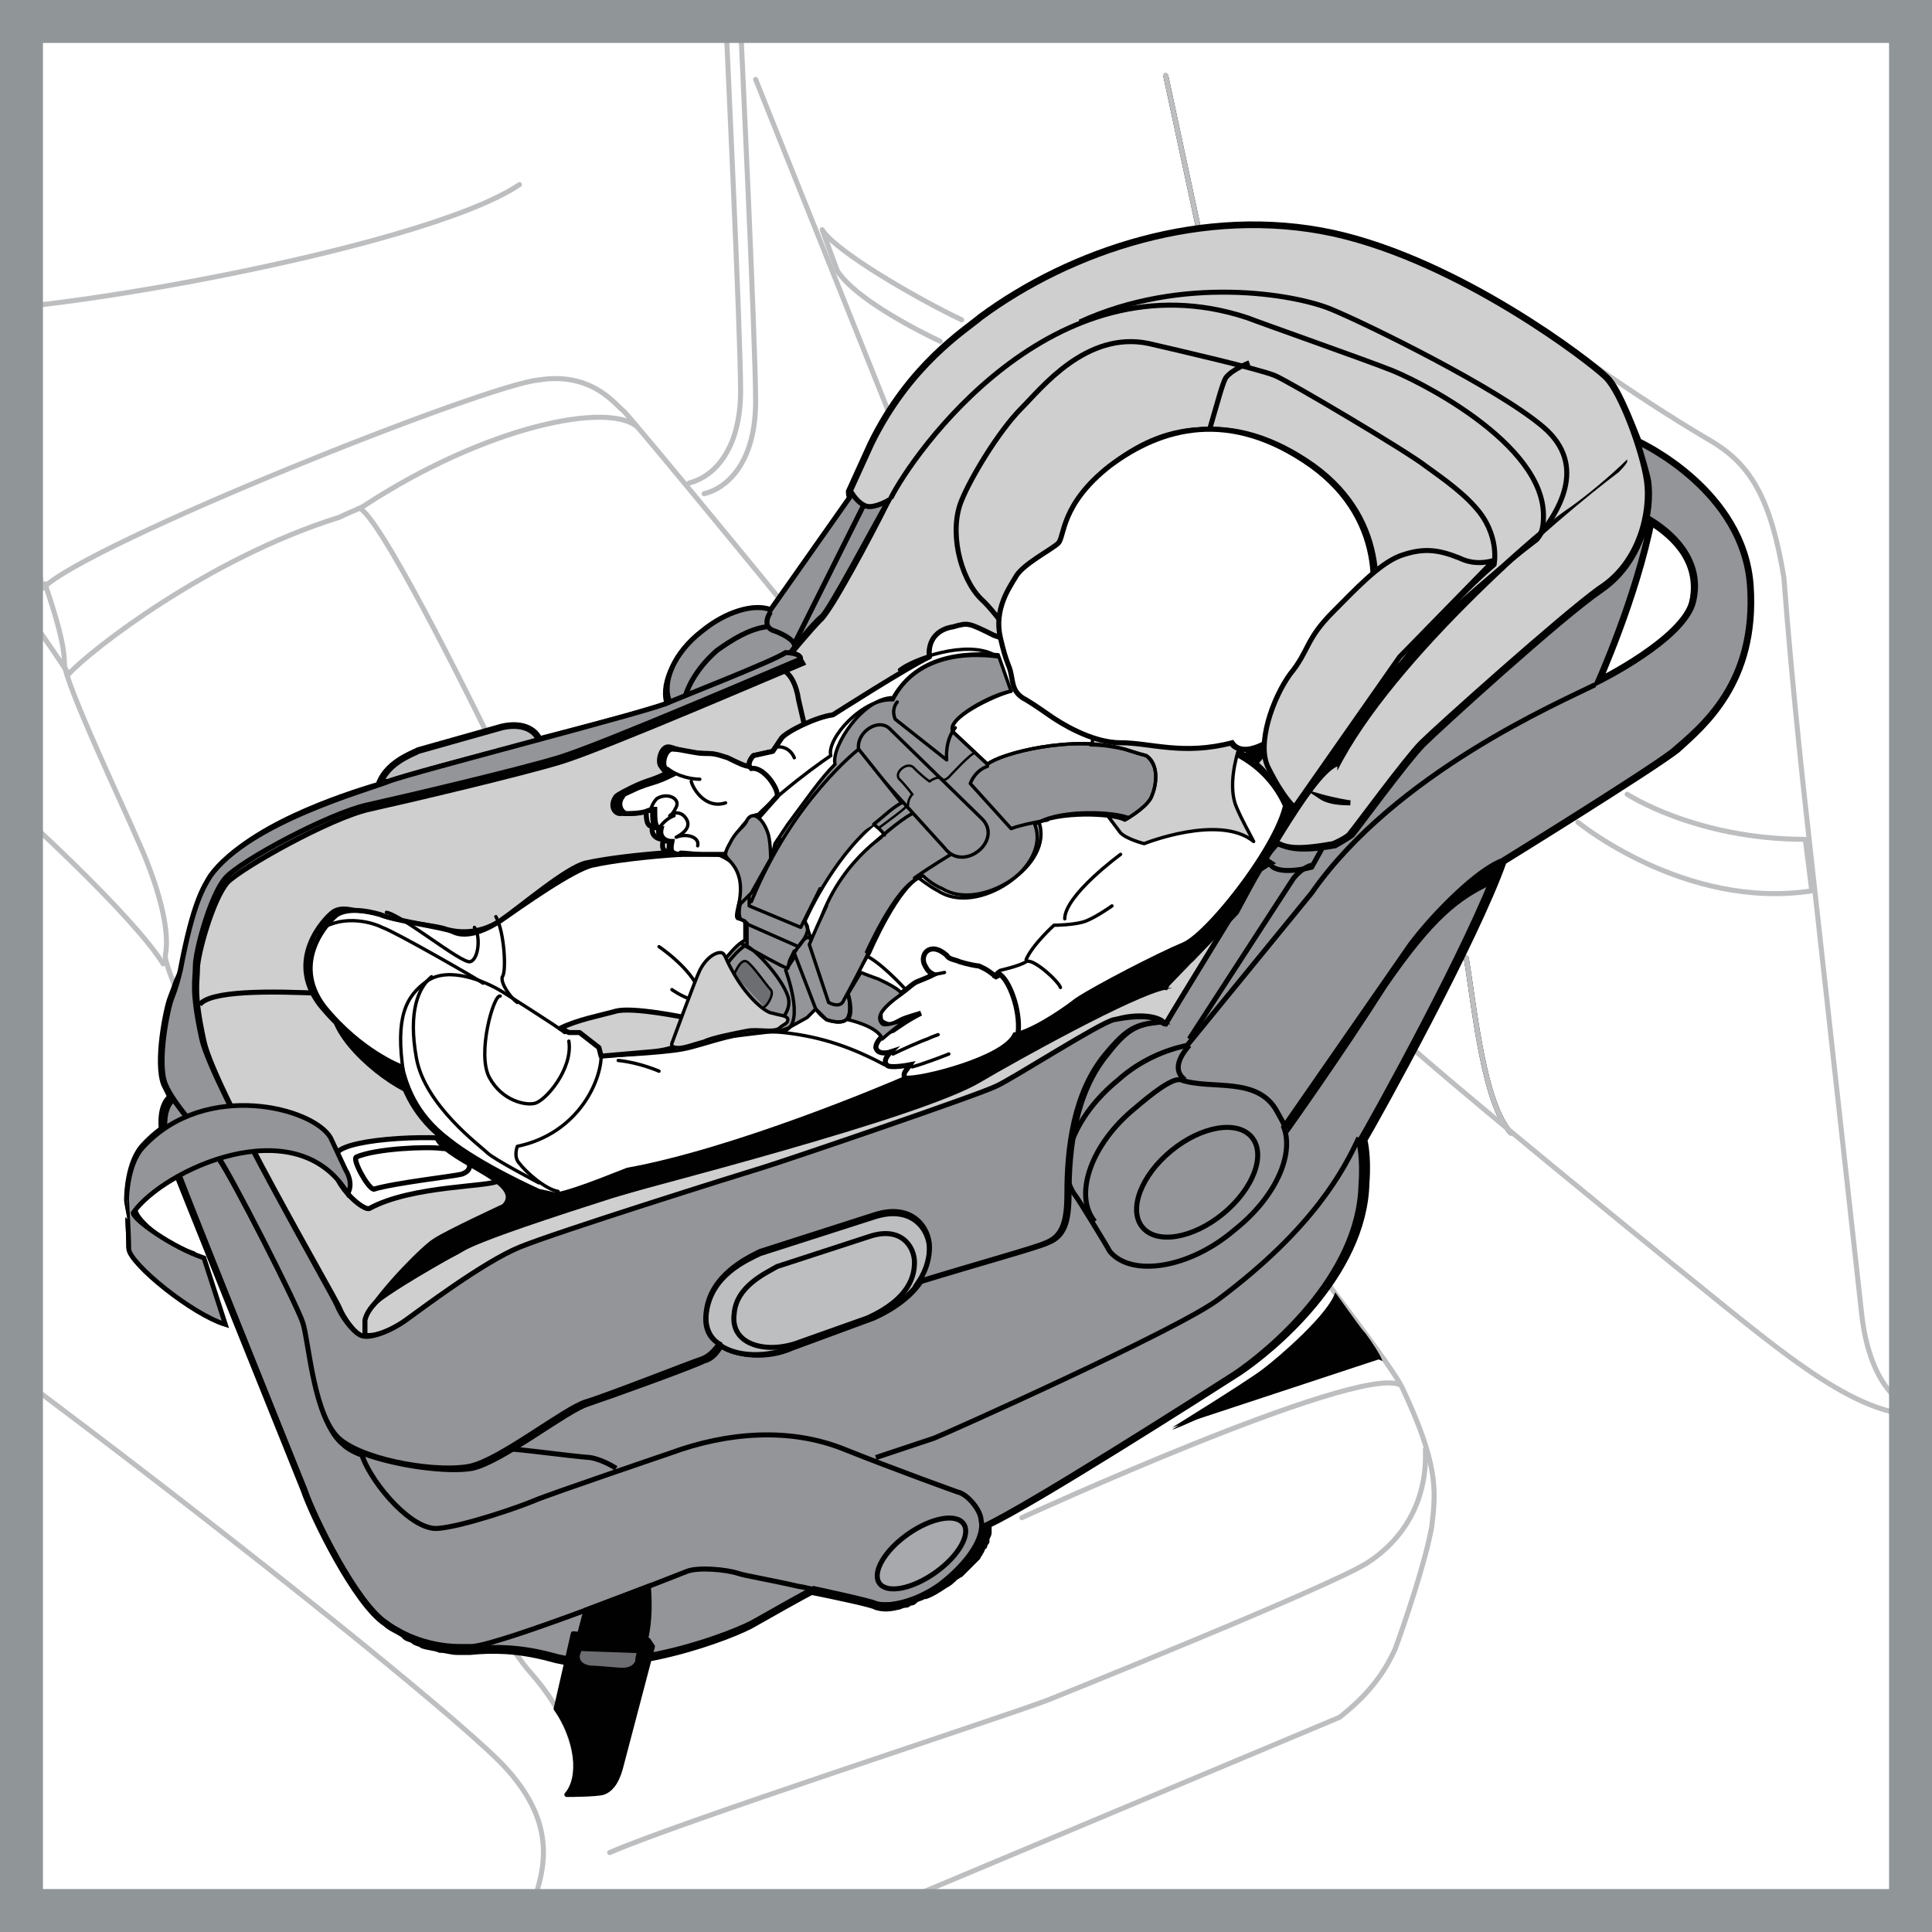 <?xml version="1.0" encoding="utf-8"?>
<!-- Generator: Adobe Illustrator 21.1.0, SVG Export Plug-In . SVG Version: 6.00 Build 0)  -->
<svg version="1.1" id="Layer_1" xmlns="http://www.w3.org/2000/svg" xmlns:xlink="http://www.w3.org/1999/xlink" x="0px" y="0px"
	 viewBox="0 0 90 90" style="enable-background:new 0 0 90 90;" xml:space="preserve">
<style type="text/css">
	.st0{clip-path:url(#SVGID_2_);fill:url(#SVGID_3_);}
	.st1{clip-path:url(#SVGID_5_);fill:none;stroke:#010101;stroke-width:0.234;stroke-miterlimit:10;}
	.st2{clip-path:url(#SVGID_7_);fill:none;stroke:#010101;stroke-width:0.234;stroke-miterlimit:10;}
	.st3{clip-path:url(#SVGID_9_);fill:none;stroke:#BDBEC0;stroke-width:0.234;stroke-miterlimit:10;}
	.st4{clip-path:url(#SVGID_11_);fill:#010101;}
	.st5{clip-path:url(#SVGID_13_);fill:none;stroke:#010101;stroke-width:0.234;stroke-miterlimit:10;}
	
		.st6{clip-path:url(#SVGID_15_);fill:none;stroke:#BDBEC0;stroke-width:0.234;stroke-linecap:round;stroke-linejoin:round;stroke-miterlimit:10;}
	
		.st7{clip-path:url(#SVGID_17_);fill:none;stroke:#BDBEC0;stroke-width:0.234;stroke-linecap:round;stroke-linejoin:round;stroke-miterlimit:10;}
	
		.st8{clip-path:url(#SVGID_19_);fill:none;stroke:#BDBEC0;stroke-width:0.234;stroke-linecap:round;stroke-linejoin:round;stroke-miterlimit:10;}
	
		.st9{clip-path:url(#SVGID_21_);fill:none;stroke:#BDBEC0;stroke-width:0.234;stroke-linecap:round;stroke-linejoin:round;stroke-miterlimit:10;}
	.st10{clip-path:url(#SVGID_23_);fill:none;stroke:#010101;stroke-width:0.234;stroke-miterlimit:10;}
	
		.st11{clip-path:url(#SVGID_25_);fill:none;stroke:#BDBEC0;stroke-width:0.234;stroke-linecap:round;stroke-linejoin:round;stroke-miterlimit:10;}
	
		.st12{clip-path:url(#SVGID_27_);fill:none;stroke:#BDBEC0;stroke-width:0.234;stroke-linecap:round;stroke-linejoin:round;stroke-miterlimit:10;}
	
		.st13{clip-path:url(#SVGID_29_);fill:none;stroke:#BDBEC0;stroke-width:0.234;stroke-linecap:round;stroke-linejoin:round;stroke-miterlimit:10;}
	
		.st14{clip-path:url(#SVGID_31_);fill:none;stroke:#BDBEC0;stroke-width:0.234;stroke-linecap:round;stroke-linejoin:round;stroke-miterlimit:10;}
	
		.st15{clip-path:url(#SVGID_33_);fill:none;stroke:#BDBEC0;stroke-width:0.234;stroke-linecap:round;stroke-linejoin:round;stroke-miterlimit:10;}
	.st16{clip-path:url(#SVGID_35_);fill:#010101;}
	
		.st17{clip-path:url(#SVGID_37_);fill:none;stroke:#BDBEC0;stroke-width:0.234;stroke-linecap:round;stroke-linejoin:round;stroke-miterlimit:10;}
	
		.st18{clip-path:url(#SVGID_39_);fill:none;stroke:#BDBEC0;stroke-width:0.234;stroke-linecap:round;stroke-linejoin:round;stroke-miterlimit:10;}
	
		.st19{clip-path:url(#SVGID_41_);fill:none;stroke:#BDBEC0;stroke-width:0.234;stroke-linecap:round;stroke-linejoin:round;stroke-miterlimit:10;}
	
		.st20{clip-path:url(#SVGID_43_);fill:none;stroke:#BDBEC0;stroke-width:0.234;stroke-linecap:round;stroke-linejoin:round;stroke-miterlimit:10;}
	
		.st21{clip-path:url(#SVGID_45_);fill:none;stroke:#BDBEC0;stroke-width:0.234;stroke-linecap:round;stroke-linejoin:round;stroke-miterlimit:10;}
	
		.st22{clip-path:url(#SVGID_47_);fill:none;stroke:#BDBEC0;stroke-width:0.234;stroke-linecap:round;stroke-linejoin:round;stroke-miterlimit:10;}
	
		.st23{clip-path:url(#SVGID_49_);fill:none;stroke:#BDBEC0;stroke-width:0.234;stroke-linecap:round;stroke-linejoin:round;stroke-miterlimit:10;}
	.st24{clip-path:url(#SVGID_51_);fill:none;stroke:#010101;stroke-width:0.234;stroke-miterlimit:10;}
	.st25{clip-path:url(#SVGID_53_);fill:none;stroke:#010101;stroke-width:0.234;stroke-miterlimit:10;}
	.st26{clip-path:url(#SVGID_55_);fill:#010101;}
	.st27{clip-path:url(#SVGID_57_);fill:none;stroke:#010101;stroke-width:0.234;stroke-miterlimit:10;}
	.st28{clip-path:url(#SVGID_59_);fill:none;stroke:#010101;stroke-width:0.234;stroke-miterlimit:10;}
	.st29{clip-path:url(#SVGID_61_);fill:none;stroke:#010101;stroke-width:0.234;stroke-miterlimit:10;}
	.st30{clip-path:url(#SVGID_63_);fill:#CFCFCF;}
	.st31{clip-path:url(#SVGID_65_);fill:none;stroke:#010101;stroke-width:0.234;stroke-miterlimit:10;}
	.st32{clip-path:url(#SVGID_67_);fill:#010101;}
	.st33{clip-path:url(#SVGID_69_);fill:none;stroke:#010101;stroke-width:0.234;stroke-miterlimit:10;}
	.st34{clip-path:url(#SVGID_71_);fill:#010101;}
	.st35{clip-path:url(#SVGID_73_);fill:#636466;}
	
		.st36{clip-path:url(#SVGID_75_);fill:none;stroke:#010101;stroke-width:0.388;stroke-linecap:round;stroke-linejoin:round;stroke-miterlimit:10;}
	.st37{clip-path:url(#SVGID_77_);fill:#CFCFCF;}
	.st38{clip-path:url(#SVGID_79_);fill:none;stroke:#010101;stroke-width:0.234;stroke-miterlimit:10;}
	.st39{clip-path:url(#SVGID_81_);fill:none;stroke:#010101;stroke-width:0.234;stroke-miterlimit:10;}
	.st40{clip-path:url(#SVGID_83_);fill:#939598;}
	.st41{clip-path:url(#SVGID_85_);fill:none;stroke:#010101;stroke-width:0.234;stroke-miterlimit:10;}
	.st42{clip-path:url(#SVGID_87_);fill:none;stroke:#010101;stroke-width:0.234;stroke-miterlimit:10;}
	.st43{clip-path:url(#SVGID_89_);fill:#A7A9AC;}
	.st44{clip-path:url(#SVGID_91_);fill:none;stroke:#010101;stroke-width:0.234;stroke-miterlimit:10;}
	.st45{clip-path:url(#SVGID_93_);fill:none;stroke:#010101;stroke-width:0.234;stroke-miterlimit:10;}
	.st46{clip-path:url(#SVGID_95_);fill:none;stroke:#010101;stroke-width:0.234;stroke-miterlimit:10;}
	.st47{clip-path:url(#SVGID_97_);fill:none;stroke:#010101;stroke-width:0.234;stroke-miterlimit:10;}
	.st48{clip-path:url(#SVGID_99_);fill:none;stroke:#010101;stroke-width:0.234;stroke-miterlimit:10;}
	.st49{clip-path:url(#SVGID_101_);fill:#010101;}
	.st50{clip-path:url(#SVGID_103_);fill:none;stroke:#010101;stroke-width:0.234;stroke-miterlimit:10;}
	.st51{clip-path:url(#SVGID_105_);fill:none;stroke:#010101;stroke-width:0.234;stroke-miterlimit:10;}
	.st52{clip-path:url(#SVGID_107_);fill:none;stroke:#010101;stroke-width:0.234;stroke-miterlimit:10;}
	.st53{clip-path:url(#SVGID_109_);fill:none;stroke:#010101;stroke-width:0.234;stroke-miterlimit:10;}
	.st54{clip-path:url(#SVGID_111_);fill:none;stroke:#010101;stroke-width:0.234;stroke-miterlimit:10;}
	.st55{clip-path:url(#SVGID_113_);fill:#CFCFCF;}
	.st56{clip-path:url(#SVGID_115_);fill:none;stroke:#010101;stroke-width:0.234;stroke-linecap:round;stroke-linejoin:round;}
	.st57{clip-path:url(#SVGID_117_);fill:#595A5C;}
	.st58{clip-path:url(#SVGID_119_);fill:none;stroke:#010101;stroke-width:0.234;stroke-miterlimit:10;}
	.st59{clip-path:url(#SVGID_121_);fill:none;stroke:#010101;stroke-width:0.234;stroke-miterlimit:10;}
	.st60{clip-path:url(#SVGID_123_);fill:none;stroke:#010101;stroke-width:0.234;stroke-miterlimit:10;}
	.st61{clip-path:url(#SVGID_125_);fill:#939598;}
	.st62{clip-path:url(#SVGID_127_);fill:none;stroke:#010101;stroke-width:0.234;stroke-miterlimit:10;}
	.st63{clip-path:url(#SVGID_129_);fill:none;stroke:#010101;stroke-width:0.234;stroke-miterlimit:10;}
	.st64{clip-path:url(#SVGID_131_);fill:none;stroke:#010101;stroke-width:0.234;stroke-miterlimit:10;}
	.st65{clip-path:url(#SVGID_133_);fill:#FFFFFF;}
	.st66{clip-path:url(#SVGID_135_);fill:none;stroke:#010101;stroke-width:0.234;stroke-miterlimit:10;}
	.st67{clip-path:url(#SVGID_137_);fill:none;stroke:#010101;stroke-width:0.234;stroke-miterlimit:10;}
	.st68{clip-path:url(#SVGID_139_);fill:none;stroke:#010101;stroke-width:0.234;stroke-miterlimit:10;}
	.st69{clip-path:url(#SVGID_141_);fill:none;stroke:#010101;stroke-width:0.234;stroke-miterlimit:10;}
	.st70{clip-path:url(#SVGID_143_);fill:none;stroke:#010101;stroke-width:0.234;stroke-miterlimit:10;}
	.st71{clip-path:url(#SVGID_145_);fill:none;stroke:#010101;stroke-width:0.234;stroke-miterlimit:10;}
	.st72{clip-path:url(#SVGID_147_);fill:#BCBEC0;}
	.st73{clip-path:url(#SVGID_149_);fill:none;stroke:#010101;stroke-width:0.234;stroke-miterlimit:10;}
	.st74{clip-path:url(#SVGID_151_);fill:none;stroke:#010101;stroke-width:0.234;stroke-miterlimit:10;}
	.st75{clip-path:url(#SVGID_153_);fill:#BCBEC0;}
	.st76{clip-path:url(#SVGID_155_);fill:none;stroke:#010101;stroke-width:0.234;stroke-miterlimit:10;}
	.st77{clip-path:url(#SVGID_157_);fill:#939598;}
	.st78{clip-path:url(#SVGID_159_);fill:none;stroke:#010101;stroke-width:0.234;stroke-miterlimit:10;}
	.st79{clip-path:url(#SVGID_161_);fill:#939598;}
	.st80{clip-path:url(#SVGID_163_);fill:none;stroke:#010101;stroke-width:0.22;stroke-miterlimit:10;}
	.st81{clip-path:url(#SVGID_165_);fill:#010101;}
	.st82{clip-path:url(#SVGID_167_);fill:none;stroke:#010101;stroke-width:0.234;stroke-miterlimit:10;}
	.st83{clip-path:url(#SVGID_169_);fill:#010101;}
	
		.st84{clip-path:url(#SVGID_171_);fill:none;stroke:#010101;stroke-width:0.22;stroke-linecap:round;stroke-linejoin:round;stroke-miterlimit:10;}
	.st85{clip-path:url(#SVGID_173_);fill:#010101;}
	.st86{clip-path:url(#SVGID_175_);fill:none;stroke:#010101;stroke-width:0.234;stroke-miterlimit:10;}
	.st87{clip-path:url(#SVGID_177_);fill:#939598;}
	
		.st88{clip-path:url(#SVGID_179_);fill:none;stroke:#010101;stroke-width:0.156;stroke-linecap:round;stroke-linejoin:round;stroke-miterlimit:10;}
	.st89{clip-path:url(#SVGID_181_);fill:#FFFFFF;}
	
		.st90{clip-path:url(#SVGID_183_);fill:none;stroke:#010101;stroke-width:0.234;stroke-linecap:round;stroke-linejoin:round;stroke-miterlimit:10;}
	.st91{clip-path:url(#SVGID_185_);fill:#010101;}
	
		.st92{clip-path:url(#SVGID_187_);fill:none;stroke:#010101;stroke-width:0.156;stroke-linecap:round;stroke-linejoin:round;stroke-miterlimit:10;}
	.st93{clip-path:url(#SVGID_189_);fill:#6D6E71;}
	
		.st94{clip-path:url(#SVGID_191_);fill:none;stroke:#010101;stroke-width:0.22;stroke-linecap:round;stroke-linejoin:round;stroke-miterlimit:10;}
	.st95{clip-path:url(#SVGID_193_);fill:#010101;}
	.st96{clip-path:url(#SVGID_195_);fill:#FFFFFF;}
	
		.st97{clip-path:url(#SVGID_197_);fill:none;stroke:#010101;stroke-width:0.234;stroke-linecap:round;stroke-linejoin:round;stroke-miterlimit:10;}
	.st98{clip-path:url(#SVGID_199_);fill:#FFFFFF;}
	.st99{clip-path:url(#SVGID_201_);fill:none;stroke:#010101;stroke-width:0.234;stroke-linecap:round;stroke-linejoin:round;}
	.st100{clip-path:url(#SVGID_203_);fill:#939598;}
	
		.st101{clip-path:url(#SVGID_205_);fill:none;stroke:#010101;stroke-width:0.156;stroke-linecap:round;stroke-linejoin:round;stroke-miterlimit:10;}
	
		.st102{clip-path:url(#SVGID_207_);fill:none;stroke:#010101;stroke-width:0.156;stroke-linecap:round;stroke-linejoin:round;stroke-miterlimit:10;}
	.st103{clip-path:url(#SVGID_209_);fill:#FFFFFF;}
	.st104{clip-path:url(#SVGID_211_);fill:none;stroke:#010101;stroke-width:0.234;stroke-miterlimit:10;}
	
		.st105{clip-path:url(#SVGID_213_);fill:none;stroke:#010101;stroke-width:0.156;stroke-linecap:round;stroke-linejoin:round;stroke-miterlimit:10;}
	
		.st106{clip-path:url(#SVGID_215_);fill:none;stroke:#010101;stroke-width:0.156;stroke-linecap:round;stroke-linejoin:round;stroke-miterlimit:10;}
	
		.st107{clip-path:url(#SVGID_217_);fill:none;stroke:#010101;stroke-width:0.156;stroke-linecap:round;stroke-linejoin:round;stroke-miterlimit:10;}
	
		.st108{clip-path:url(#SVGID_219_);fill:none;stroke:#010101;stroke-width:0.156;stroke-linecap:round;stroke-linejoin:round;stroke-miterlimit:10;}
	
		.st109{clip-path:url(#SVGID_221_);fill:none;stroke:#010101;stroke-width:0.156;stroke-linecap:round;stroke-linejoin:round;stroke-miterlimit:10;}
	
		.st110{clip-path:url(#SVGID_223_);fill:none;stroke:#010101;stroke-width:0.156;stroke-linecap:round;stroke-linejoin:round;stroke-miterlimit:10;}
	
		.st111{clip-path:url(#SVGID_225_);fill:none;stroke:#010101;stroke-width:0.156;stroke-linecap:round;stroke-linejoin:round;stroke-miterlimit:10;}
	
		.st112{clip-path:url(#SVGID_227_);fill:none;stroke:#010101;stroke-width:0.156;stroke-linecap:round;stroke-linejoin:round;stroke-miterlimit:10;}
	
		.st113{clip-path:url(#SVGID_229_);fill:none;stroke:#010101;stroke-width:0.156;stroke-linecap:round;stroke-linejoin:round;stroke-miterlimit:10;}
	
		.st114{clip-path:url(#SVGID_231_);fill:none;stroke:#010101;stroke-width:0.156;stroke-linecap:round;stroke-linejoin:round;stroke-miterlimit:10;}
	
		.st115{clip-path:url(#SVGID_233_);fill:none;stroke:#010101;stroke-width:0.156;stroke-linecap:round;stroke-linejoin:round;stroke-miterlimit:10;}
	
		.st116{clip-path:url(#SVGID_235_);fill:none;stroke:#010101;stroke-width:0.156;stroke-linecap:round;stroke-linejoin:round;stroke-miterlimit:10;}
	.st117{clip-path:url(#SVGID_237_);fill:#FFFFFF;}
	.st118{clip-path:url(#SVGID_239_);fill:none;stroke:#010101;stroke-width:0.234;stroke-miterlimit:10;}
	
		.st119{clip-path:url(#SVGID_241_);fill:none;stroke:#010101;stroke-width:0.156;stroke-linecap:round;stroke-linejoin:round;stroke-miterlimit:10;}
	
		.st120{clip-path:url(#SVGID_243_);fill:none;stroke:#010101;stroke-width:0.156;stroke-linecap:round;stroke-linejoin:round;stroke-miterlimit:10;}
	
		.st121{clip-path:url(#SVGID_245_);fill:none;stroke:#010101;stroke-width:0.156;stroke-linecap:round;stroke-linejoin:round;stroke-miterlimit:10;}
	
		.st122{clip-path:url(#SVGID_247_);fill:none;stroke:#010101;stroke-width:0.156;stroke-linecap:round;stroke-linejoin:round;stroke-miterlimit:10;}
	.st123{clip-path:url(#SVGID_249_);fill:#CFCFCF;}
	
		.st124{clip-path:url(#SVGID_251_);fill:none;stroke:#010101;stroke-width:0.156;stroke-linecap:round;stroke-linejoin:round;stroke-miterlimit:10;}
	
		.st125{clip-path:url(#SVGID_253_);fill:none;stroke:#010101;stroke-width:0.156;stroke-linecap:round;stroke-linejoin:round;stroke-miterlimit:10;}
	
		.st126{clip-path:url(#SVGID_255_);fill:none;stroke:#010101;stroke-width:0.156;stroke-linecap:round;stroke-linejoin:round;stroke-miterlimit:10;}
	
		.st127{clip-path:url(#SVGID_257_);fill:none;stroke:#010101;stroke-width:0.156;stroke-linecap:round;stroke-linejoin:round;stroke-miterlimit:10;}
	.st128{clip-path:url(#SVGID_259_);fill:#FFFFFF;}
	.st129{clip-path:url(#SVGID_261_);fill:none;stroke:#010101;stroke-width:0.234;stroke-miterlimit:10;}
	
		.st130{clip-path:url(#SVGID_263_);fill:none;stroke:#010101;stroke-width:0.156;stroke-linecap:round;stroke-linejoin:round;stroke-miterlimit:10;}
	
		.st131{clip-path:url(#SVGID_265_);fill:none;stroke:#010101;stroke-width:0.156;stroke-linecap:round;stroke-linejoin:round;stroke-miterlimit:10;}
	
		.st132{clip-path:url(#SVGID_267_);fill:none;stroke:#010101;stroke-width:0.156;stroke-linecap:round;stroke-linejoin:round;stroke-miterlimit:10;}
	
		.st133{clip-path:url(#SVGID_269_);fill:none;stroke:#010101;stroke-width:0.156;stroke-linecap:round;stroke-linejoin:round;stroke-miterlimit:10;}
	
		.st134{clip-path:url(#SVGID_271_);fill:none;stroke:#010101;stroke-width:0.156;stroke-linecap:round;stroke-linejoin:round;stroke-miterlimit:10;}
	.st135{clip-path:url(#SVGID_273_);fill:#939598;}
	
		.st136{clip-path:url(#SVGID_275_);fill:none;stroke:#010101;stroke-width:0.156;stroke-linecap:round;stroke-linejoin:round;stroke-miterlimit:10;}
	.st137{clip-path:url(#SVGID_277_);fill:#939598;}
	
		.st138{clip-path:url(#SVGID_279_);fill:none;stroke:#010101;stroke-width:0.156;stroke-linecap:round;stroke-linejoin:round;stroke-miterlimit:10;}
	.st139{clip-path:url(#SVGID_281_);fill:#939598;}
	
		.st140{clip-path:url(#SVGID_283_);fill:none;stroke:#010101;stroke-width:0.156;stroke-linecap:round;stroke-linejoin:round;stroke-miterlimit:10;}
	.st141{clip-path:url(#SVGID_285_);fill:#939598;}
	
		.st142{clip-path:url(#SVGID_287_);fill:none;stroke:#010101;stroke-width:0.156;stroke-linecap:round;stroke-linejoin:round;stroke-miterlimit:10;}
	
		.st143{clip-path:url(#SVGID_289_);fill:none;stroke:#010101;stroke-width:0.156;stroke-linecap:round;stroke-linejoin:round;stroke-miterlimit:10;}
	
		.st144{clip-path:url(#SVGID_291_);fill:none;stroke:#010101;stroke-width:0.156;stroke-linecap:round;stroke-linejoin:round;stroke-miterlimit:10;}
	
		.st145{clip-path:url(#SVGID_293_);fill:none;stroke:#010101;stroke-width:0.156;stroke-linecap:round;stroke-linejoin:round;stroke-miterlimit:10;}
	
		.st146{clip-path:url(#SVGID_295_);fill:none;stroke:#010101;stroke-width:0.156;stroke-linecap:round;stroke-linejoin:round;stroke-miterlimit:10;}
	
		.st147{clip-path:url(#SVGID_297_);fill:none;stroke:#010101;stroke-width:0.156;stroke-linecap:round;stroke-linejoin:round;stroke-miterlimit:10;}
	
		.st148{clip-path:url(#SVGID_299_);fill:none;stroke:#010101;stroke-width:0.156;stroke-linecap:round;stroke-linejoin:round;stroke-miterlimit:10;}
	
		.st149{clip-path:url(#SVGID_301_);fill:none;stroke:#010101;stroke-width:0.156;stroke-linecap:round;stroke-linejoin:round;stroke-miterlimit:10;}
	
		.st150{clip-path:url(#SVGID_303_);fill:none;stroke:#010101;stroke-width:0.156;stroke-linecap:round;stroke-linejoin:round;stroke-miterlimit:10;}
	
		.st151{clip-path:url(#SVGID_305_);fill:none;stroke:#010101;stroke-width:0.156;stroke-linecap:round;stroke-linejoin:round;stroke-miterlimit:10;}
	
		.st152{clip-path:url(#SVGID_307_);fill:none;stroke:#010101;stroke-width:0.156;stroke-linecap:round;stroke-linejoin:round;stroke-miterlimit:10;}
	.st153{clip-path:url(#SVGID_309_);fill:#939598;}
	
		.st154{clip-path:url(#SVGID_311_);fill:none;stroke:#010101;stroke-width:0.156;stroke-linecap:round;stroke-linejoin:round;stroke-miterlimit:10;}
	.st155{clip-path:url(#SVGID_313_);fill:#010101;}
	
		.st156{clip-path:url(#SVGID_315_);fill:none;stroke:#010101;stroke-width:0.156;stroke-linecap:round;stroke-linejoin:round;stroke-miterlimit:10;}
	.st157{clip-path:url(#SVGID_317_);fill:#939598;}
	
		.st158{clip-path:url(#SVGID_319_);fill:none;stroke:#010101;stroke-width:0.156;stroke-linecap:round;stroke-linejoin:round;stroke-miterlimit:10;}
	.st159{clip-path:url(#SVGID_321_);fill:#6D6E71;}
	
		.st160{clip-path:url(#SVGID_323_);fill:none;stroke:#010101;stroke-width:0.11;stroke-linecap:round;stroke-linejoin:round;stroke-miterlimit:10;}
	.st161{clip-path:url(#SVGID_325_);fill:url(#SVGID_326_);}
	.st162{clip-path:url(#SVGID_328_);fill:#CFCFCF;}
	.st163{clip-path:url(#SVGID_330_);fill:none;stroke:#010101;stroke-width:0.234;stroke-linecap:round;stroke-linejoin:round;}
	.st164{clip-path:url(#SVGID_332_);fill:#CFCFCF;}
	
		.st165{clip-path:url(#SVGID_334_);fill:none;stroke:#010101;stroke-width:0.156;stroke-linecap:round;stroke-linejoin:round;stroke-miterlimit:10;}
	.st166{clip-path:url(#SVGID_336_);fill:none;stroke:#010101;stroke-width:0.11;stroke-miterlimit:10;}
	.st167{clip-path:url(#SVGID_340_);fill:#CFCFCF;stroke:#010101;stroke-width:0.234;stroke-linecap:round;stroke-linejoin:round;}
	.st168{fill:#909598;}
</style>
<g>
	<g>
		<defs>
			<rect id="SVGID_1_" width="90" height="90"/>
		</defs>
		<clipPath id="SVGID_2_">
			<use xlink:href="#SVGID_1_"  style="overflow:visible;"/>
		</clipPath>
		
			<linearGradient id="SVGID_3_" gradientUnits="userSpaceOnUse" x1="-275.99" y1="173.222" x2="-274.99" y2="173.222" gradientTransform="matrix(138.315 0 0 138.315 38147.539 -23914.164)">
			<stop  offset="0" style="stop-color:#FFFFFF"/>
			<stop  offset="1" style="stop-color:#FFFFFF"/>
		</linearGradient>
		<rect class="st0" width="90" height="90"/>
	</g>
</g>
<g>
	<g>
		<defs>
			<rect id="SVGID_4_" width="90" height="90"/>
		</defs>
		<clipPath id="SVGID_5_">
			<use xlink:href="#SVGID_4_"  style="overflow:visible;"/>
		</clipPath>
		<line class="st1" x1="62.3" y1="40.8" x2="54.3" y2="3.5"/>
	</g>
	<g>
		<defs>
			<rect id="SVGID_6_" width="90" height="90"/>
		</defs>
		<clipPath id="SVGID_7_">
			<use xlink:href="#SVGID_6_"  style="overflow:visible;"/>
		</clipPath>
		<path class="st2" d="M61.7,39.5l-0.5,0.9c0,0-1.6,0.4-1.9-0.1"/>
	</g>
	<g>
		<defs>
			<rect id="SVGID_8_" width="90" height="90"/>
		</defs>
		<clipPath id="SVGID_9_">
			<use xlink:href="#SVGID_8_"  style="overflow:visible;"/>
		</clipPath>
		<path class="st3" d="M-17.2,52.1c5.5,1.7,37.6,26.7,40.8,30.3c2.8,3.1,1.4,5.4,1.1,6.8"/>
	</g>
	<g>
		<defs>
			<rect id="SVGID_10_" width="90" height="90"/>
		</defs>
		<clipPath id="SVGID_11_">
			<use xlink:href="#SVGID_10_"  style="overflow:visible;"/>
		</clipPath>
		<path class="st4" d="M62.2,60.3c-0.3,1-2.6,3-3.4,3.6c-0.8,0.6-4.2,2.7-4.2,2.7c2.5-0.9,7.7-4.3,9.8-3.2c-0.1-0.3-0.5-0.9-0.8-1.3
			C63.2,61.7,62.2,60.3,62.2,60.3"/>
	</g>
	<g>
		<defs>
			<rect id="SVGID_12_" width="90" height="90"/>
		</defs>
		<clipPath id="SVGID_13_">
			<use xlink:href="#SVGID_12_"  style="overflow:visible;"/>
		</clipPath>
		<path class="st5" d="M68.3,44.6c0.4,2.4,0.8,6.8,2.1,8.2"/>
	</g>
	<g>
		<defs>
			<rect id="SVGID_14_" width="90" height="90"/>
		</defs>
		<clipPath id="SVGID_15_">
			<use xlink:href="#SVGID_14_"  style="overflow:visible;"/>
		</clipPath>
		<path class="st6" d="M2.1,27.2C2.6,28.7,3,30,3,30.9s2.9,7,3.4,8.2C7,40.4,8,43,7.7,44.5c-0.2,1.4,14,30.1,17,33.4
			c3,3.4,2,5.8,2,5.7"/>
	</g>
	<g>
		<defs>
			<rect id="SVGID_16_" width="90" height="90"/>
		</defs>
		<clipPath id="SVGID_17_">
			<use xlink:href="#SVGID_16_"  style="overflow:visible;"/>
		</clipPath>
		<path class="st7" d="M35.2,3.7l9,22.5c0.4,0.9,1.9,1.9,1.9,1.9l8.9,7.8c1,2.1,2,3.9,3.7,4.6c1.7,0.7,3.5-0.3,3.5-0.3
			c-0.3,2.1,0.4,5.2,1.3,6.5c0.9,1.3,16.9,14.2,16.9,14.2c4.1,3.3,7.7,6.1,10.7,4.6"/>
	</g>
	<g>
		<defs>
			<rect id="SVGID_18_" width="90" height="90"/>
		</defs>
		<clipPath id="SVGID_19_">
			<use xlink:href="#SVGID_18_"  style="overflow:visible;"/>
		</clipPath>
		<line class="st8" x1="62.3" y1="40.8" x2="54.3" y2="3.5"/>
	</g>
	<g>
		<defs>
			<rect id="SVGID_20_" width="90" height="90"/>
		</defs>
		<clipPath id="SVGID_21_">
			<use xlink:href="#SVGID_20_"  style="overflow:visible;"/>
		</clipPath>
		<path class="st9" d="M-16,86.6l40.5,9.3L62.4,80c1.4-1.1,2.1-2.1,2.6-3.2c0.4-1.1,1.4-4,1.7-5.7c0.2-1.7,0.3-2.9-1.4-6.5
			C63.4,60.9,29.4,19.3,29,19.1c-0.3-0.2-1.4-1.8-3.9-1.4c-2.4,0.2-21,7.6-23.1,9.7c-0.3-0.7,0-2.3-1.9-5.9
			c-4.1-7.7-2-9.1-15.9-19.2"/>
	</g>
	<g>
		<defs>
			<rect id="SVGID_22_" width="90" height="90"/>
		</defs>
		<clipPath id="SVGID_23_">
			<use xlink:href="#SVGID_22_"  style="overflow:visible;"/>
		</clipPath>
		<path class="st10" d="M61.7,39.5l-0.5,0.9c0,0-1.6,0.4-1.9-0.1"/>
	</g>
	<g>
		<defs>
			<rect id="SVGID_24_" width="90" height="90"/>
		</defs>
		<clipPath id="SVGID_25_">
			<use xlink:href="#SVGID_24_"  style="overflow:visible;"/>
		</clipPath>
		<path class="st11" d="M29.7,19.9c-1.3-1.2-7-0.1-12.8,3.7c-0.4,0.2-0.7,0.3-1.1,0.5C9.7,26,4.2,30.3,3.2,31.4
			C-1,25-8.2,16.3-14.8,14.1"/>
	</g>
	<g>
		<defs>
			<rect id="SVGID_26_" width="90" height="90"/>
		</defs>
		<clipPath id="SVGID_27_">
			<use xlink:href="#SVGID_26_"  style="overflow:visible;"/>
		</clipPath>
		<path class="st12" d="M7.6,44.9c-2.6-4.2-20-19.1-24.2-20.5"/>
	</g>
	<g>
		<defs>
			<rect id="SVGID_28_" width="90" height="90"/>
		</defs>
		<clipPath id="SVGID_29_">
			<use xlink:href="#SVGID_28_"  style="overflow:visible;"/>
		</clipPath>
		<path class="st13" d="M65.2,64.5c-2.1-0.9-17.6,6.2-17.6,6.2"/>
	</g>
	<g>
		<defs>
			<rect id="SVGID_30_" width="90" height="90"/>
		</defs>
		<clipPath id="SVGID_31_">
			<use xlink:href="#SVGID_30_"  style="overflow:visible;"/>
		</clipPath>
		<path class="st14" d="M66.4,67.5c0.1,2.4-1,4.2-2.7,5.3c-1.7,1.1-14.9,6.4-14.9,6.4c-2.4,0.9-17.2,5.7-20.4,7.1"/>
	</g>
	<g>
		<defs>
			<rect id="SVGID_32_" width="90" height="90"/>
		</defs>
		<clipPath id="SVGID_33_">
			<use xlink:href="#SVGID_32_"  style="overflow:visible;"/>
		</clipPath>
		<path class="st15" d="M16.8,23.7c1.2,0.8,6,10.7,6,10.7"/>
	</g>
	<g>
		<defs>
			<rect id="SVGID_34_" width="90" height="90"/>
		</defs>
		<clipPath id="SVGID_35_">
			<use xlink:href="#SVGID_34_"  style="overflow:visible;"/>
		</clipPath>
		<path class="st16" d="M62.2,60.3c-0.3,1-2.6,3-3.4,3.6c-0.8,0.6-4.2,2.7-4.2,2.7c2.5-0.9,7.7-4.3,9.8-3.2
			c-0.1-0.3-0.5-0.9-0.8-1.3C63.2,61.7,62.2,60.3,62.2,60.3"/>
	</g>
	<g>
		<defs>
			<rect id="SVGID_36_" width="90" height="90"/>
		</defs>
		<clipPath id="SVGID_37_">
			<use xlink:href="#SVGID_36_"  style="overflow:visible;"/>
		</clipPath>
		<path class="st17" d="M32.8,23c1.2-0.3,2.4-1.6,2.4-4.3S34.5,1.2,34.5,1.2"/>
	</g>
	<g>
		<defs>
			<rect id="SVGID_38_" width="90" height="90"/>
		</defs>
		<clipPath id="SVGID_39_">
			<use xlink:href="#SVGID_38_"  style="overflow:visible;"/>
		</clipPath>
		<path class="st18" d="M32.1,22.5c1.2-0.3,2.4-1.6,2.4-4.3S33.8,0.7,33.8,0.7"/>
	</g>
	<g>
		<defs>
			<rect id="SVGID_40_" width="90" height="90"/>
		</defs>
		<clipPath id="SVGID_41_">
			<use xlink:href="#SVGID_40_"  style="overflow:visible;"/>
		</clipPath>
		<path class="st19" d="M-2.7,14.4c2.8,0.6,22.3-2.7,26.9-5.8"/>
	</g>
	<g>
		<defs>
			<rect id="SVGID_42_" width="90" height="90"/>
		</defs>
		<clipPath id="SVGID_43_">
			<use xlink:href="#SVGID_42_"  style="overflow:visible;"/>
		</clipPath>
		<path class="st20" d="M75.8,37c0,0,3.2,2.1,8.3,2.1l0.3,2.4c-5.9,0.9-10.9-3.2-10.9-3.2"/>
	</g>
	<g>
		<defs>
			<rect id="SVGID_44_" width="90" height="90"/>
		</defs>
		<clipPath id="SVGID_45_">
			<use xlink:href="#SVGID_44_"  style="overflow:visible;"/>
		</clipPath>
		<path class="st21" d="M68.3,44.6c0.4,2.4,0.8,6.8,2.1,8.2"/>
	</g>
	<g>
		<defs>
			<rect id="SVGID_46_" width="90" height="90"/>
		</defs>
		<clipPath id="SVGID_47_">
			<use xlink:href="#SVGID_46_"  style="overflow:visible;"/>
		</clipPath>
		<path class="st22" d="M72,15.4c0,0,3.7,2.8,7.8,5.2c1.8,1.1,2.7,2.7,3.3,6.3c0.4,5.4,1.1,11.5,1.1,11.5L86.7,61
			c0.4,4.1,2.4,4.8,3.1,4.8"/>
	</g>
	<g>
		<defs>
			<rect id="SVGID_48_" width="90" height="90"/>
		</defs>
		<clipPath id="SVGID_49_">
			<use xlink:href="#SVGID_48_"  style="overflow:visible;"/>
		</clipPath>
		<path class="st23" d="M43.8,15.9c-2.1-1-4.2-2.3-4.8-3.3l-0.7-1.9c0.6,1,4.4,3.2,6.5,4.2"/>
	</g>
	<g>
		<defs>
			<rect id="SVGID_50_" width="90" height="90"/>
		</defs>
		<clipPath id="SVGID_51_">
			<use xlink:href="#SVGID_50_"  style="overflow:visible;"/>
		</clipPath>
		<path class="st24" d="M74.4,31.9c0,0,4.1-2.1,4.5-3.8c0.4-1.8-0.7-3.1-2-3.8C76.2,27.9,74.4,31.9,74.4,31.9z"/>
	</g>
	<g>
		<defs>
			
				<rect id="SVGID_52_" x="-4" y="9.2" transform="matrix(0.773 -0.634 0.634 0.773 -25.044 38.261)" width="90" height="90"/>
		</defs>
		<clipPath id="SVGID_53_">
			<use xlink:href="#SVGID_52_"  style="overflow:visible;"/>
		</clipPath>
		<ellipse transform="matrix(0.773 -0.634 0.634 0.773 -22.347 47.89)" class="st25" cx="55.8" cy="55.2" rx="3.3" ry="1.9"/>
	</g>
	<g>
		<defs>
			<rect id="SVGID_54_" width="90" height="90"/>
		</defs>
		<clipPath id="SVGID_55_">
			<use xlink:href="#SVGID_54_"  style="overflow:visible;"/>
		</clipPath>
		<path class="st26" d="M59.9,52.4l5.9-8.5c1.2-1.6,3.2-3.5,4.1-3.8l-0.4,1.2c-1.5,0.7-2.7,1.6-4.9,4.8c-2.1,3.3-4.6,6.8-4.6,6.8
			L59.9,52.4"/>
	</g>
	<g>
		<defs>
			<rect id="SVGID_56_" width="90" height="90"/>
		</defs>
		<clipPath id="SVGID_57_">
			<use xlink:href="#SVGID_56_"  style="overflow:visible;"/>
		</clipPath>
		<path class="st27" d="M51,57c-1-1.2-0.2-3.6,1.9-5.3c0.7-0.6,1.7-1.4,2.1-1.3c1.4,0.5,3.6-0.2,4.5,1.5c0.4,0.7,0.4,0.9,0.4,0.9"/>
	</g>
	<g>
		<defs>
			<rect id="SVGID_58_" width="90" height="90"/>
		</defs>
		<clipPath id="SVGID_59_">
			<use xlink:href="#SVGID_58_"  style="overflow:visible;"/>
		</clipPath>
		<path class="st28" d="M55.2,50.3c-0.4-0.3-0.5-0.8,0.2-1.6"/>
	</g>
	<g>
		<defs>
			<rect id="SVGID_60_" width="90" height="90"/>
		</defs>
		<clipPath id="SVGID_61_">
			<use xlink:href="#SVGID_60_"  style="overflow:visible;"/>
		</clipPath>
		<path class="st29" d="M35.9,28.5c0,0-0.5,0.7,0.2,0.9C36.9,29.7,37,30,37,30l3.2-6.4"/>
	</g>
	<g>
		<defs>
			<rect id="SVGID_62_" width="90" height="90"/>
		</defs>
		<clipPath id="SVGID_63_">
			<use xlink:href="#SVGID_62_"  style="overflow:visible;"/>
		</clipPath>
		<path class="st30" d="M18,36.4c0.5-0.2,3.8-1.1,7-1.9c-0.2-0.5-0.8-0.8-1.7-0.6L19.4,35c-0.4,0.2-1.5,0.6-1.8,1.6
			C17.8,36.5,17.9,36.4,18,36.4"/>
	</g>
	<g>
		<defs>
			<rect id="SVGID_64_" width="90" height="90"/>
		</defs>
		<clipPath id="SVGID_65_">
			<use xlink:href="#SVGID_64_"  style="overflow:visible;"/>
		</clipPath>
		<path class="st31" d="M18,36.4c0.5-0.2,3.8-1.1,7-1.9c-0.2-0.5-0.8-0.8-1.7-0.6L19.4,35c-0.4,0.2-1.5,0.6-1.8,1.6
			C17.8,36.5,17.9,36.4,18,36.4z"/>
	</g>
	<g>
		<defs>
			<rect id="SVGID_66_" width="90" height="90"/>
		</defs>
		<clipPath id="SVGID_67_">
			<use xlink:href="#SVGID_66_"  style="overflow:visible;"/>
		</clipPath>
		<path class="st32" d="M16.2,55.6c0.3-0.5-0.1-1.1-0.1-1.1l-0.7-1.6c-0.8-1.4-5.8-2.7-8.7,0.4c-0.8,0.8-0.8,2.5-0.8,2.5
			S6,57.4,6,58.1c0.1,0.7,2.5,2.8,4.1,3.3l-1.1-3c-1.5-0.5-2.8-1.7-2.7-2.1C7.6,54.6,13.8,51.6,16.2,55.6"/>
	</g>
	<g>
		<defs>
			<rect id="SVGID_68_" width="90" height="90"/>
		</defs>
		<clipPath id="SVGID_69_">
			<use xlink:href="#SVGID_68_"  style="overflow:visible;"/>
		</clipPath>
		<path class="st33" d="M16.2,55.6c0.3-0.5-0.1-1.1-0.1-1.1l-0.7-1.6c-0.8-1.4-5.8-2.7-8.7,0.4c-0.8,0.8-0.8,2.5-0.8,2.5
			S6,57.4,6,58.1c0.1,0.7,2.5,2.8,4.1,3.3l-1.1-3c-1.5-0.5-2.8-1.7-2.7-2.1C7.6,54.6,13.8,51.6,16.2,55.6z"/>
	</g>
	<g>
		<defs>
			<rect id="SVGID_70_" width="90" height="90"/>
		</defs>
		<clipPath id="SVGID_71_">
			<use xlink:href="#SVGID_70_"  style="overflow:visible;"/>
		</clipPath>
		<path class="st34" d="M59.5,25.4c0,0-0.1,0.1-0.2,0.2c2.4,2.3,2,5.5,1.3,6.8c-0.6,1.2-1.7,2.2-2.4,2.4c0,0,0.2,0.6-0.6,1.3
			c-0.1,0.1-2.4,0.9-2.5,0.9c-1.8,0.8,1.3,1.7,1.5,1.4c2.2-3.5,6-5.5,5-9.8c0,0,0.2-0.5,0.5-0.4C61.8,27.4,60.5,25.8,59.5,25.4"/>
	</g>
	<g>
		<defs>
			<rect id="SVGID_72_" width="90" height="90"/>
		</defs>
		<clipPath id="SVGID_73_">
			<use xlink:href="#SVGID_72_"  style="overflow:visible;"/>
		</clipPath>
		<path class="st35" d="M81.5,27.3c-0.3-4.4-5-6.6-5.2-6.7c0,0.1-0.9-2.5-1.5-3c-0.7-0.7-6.8-5.4-12.7-6.7c-6-1.3-12.2,0.8-16.4,3.9
			c-0.7,0.6-3.3,2.2-5.1,5.9l-1,2.2c0,0.1,0,0.2,0.1,0.3l-3.8,5.4c-0.8-0.3-2.1,0.1-3.2,1c-1.3,1-1.9,2.4-1.5,3.3
			c-0.8,0.2-3.4,0.9-6.1,1.6c-0.2-0.5-0.8-0.8-1.7-0.6L19.5,35c-0.4,0.2-1.5,0.6-1.8,1.6c-1.7,0.5-6.3,2-7.8,4.3
			c-0.3,0.5-0.8,1.2-1.4,4.4C8.3,45.6,8.2,46,8,46.5s-0.7,3-0.3,4c0.1,0.2,0.2,0.4,0.3,0.6l0,0c-0.5,0.4-0.5,1.3-0.3,2.1
			C8,54,14.2,69.4,14.2,69.4c0.4,1.2,2.4,5.3,3.8,6.2c0.2,0.2,0.5,0.3,0.8,0.5l0,0c0,0,0.1,0,0.1,0.1l0,0c0.1,0.1,0.3,0.1,0.4,0.2
			s0.3,0.1,0.4,0.2l0,0c0.3,0.1,0.6,0.1,0.8,0.2c0.3,0,0.5,0.1,0.8,0.1c0.2,0,0.4,0,0.6,0c1-0.1,2.2-0.1,3.7,0.3
			c3.4,1,8.7-1.1,9.5-1.6c0.7-0.4,2.3-1.3,2.7-1.5c1,0.2,2.9,0.6,3,0.7l0,0l0,0c0.3,0.1,0.6,0.1,1,0l0,0c0.1,0,0.2-0.1,0.4-0.1
			c0.1,0,0.1-0.1,0.2-0.1c0.1,0,0.1,0,0.2-0.1c0.1-0.1,0.3-0.1,0.4-0.2c0,0,0,0,0.1,0c0.3-0.1,0.6-0.3,0.9-0.5
			c0.2-0.1,0.3-0.2,0.5-0.4c0.1,0,0.1-0.1,0.2-0.1c0.1-0.1,0.2-0.2,0.2-0.2C45,73,45,73,45.1,72.9c0.1-0.1,0.1-0.1,0.2-0.2
			c0.1-0.1,0.1-0.1,0.2-0.2c0-0.1,0.1-0.1,0.1-0.2c0.1-0.1,0.1-0.2,0.1-0.2s0-0.1,0.1-0.1c0-0.1,0.1-0.2,0.1-0.2v-0.1
			c0-0.1,0.1-0.2,0.1-0.3c0,0,0,0,0-0.1s0-0.2,0-0.3c2-0.9,10.3-6.2,11.7-7.1c1.5-1,5.8-4.5,5.9-8.8c0.1-1.3-0.1-2-0.1-2
			c0.6-1,5.2-9.3,6.5-13c0,0,6.8-4.2,8.1-5.2C79.3,33.8,81.8,31.8,81.5,27.3 M78.9,28c-0.4,1.8-4.5,3.8-4.5,3.8s1.8-4,2.5-7.6
			C78.2,25,79.3,26.3,78.9,28"/>
	</g>
	<g>
		<defs>
			<rect id="SVGID_74_" width="90" height="90"/>
		</defs>
		<clipPath id="SVGID_75_">
			<use xlink:href="#SVGID_74_"  style="overflow:visible;"/>
		</clipPath>
		<path class="st36" d="M81.5,27.3c-0.3-4.4-5-6.6-5.2-6.7c0,0.1-0.9-2.5-1.5-3c-0.7-0.7-6.8-5.4-12.7-6.7c-6-1.3-12.2,0.8-16.4,3.9
			c-0.7,0.6-3.3,2.2-5.1,5.9l-1,2.2c0,0.1,0,0.2,0.1,0.3l-3.8,5.4c-0.8-0.3-2.1,0.1-3.2,1c-1.3,1-1.9,2.4-1.5,3.3
			c-0.8,0.2-3.4,0.9-6.1,1.6c-0.2-0.5-0.8-0.8-1.7-0.6L19.5,35c-0.4,0.2-1.5,0.6-1.8,1.6c-1.7,0.5-6.3,2-7.8,4.3
			c-0.3,0.5-0.8,1.2-1.4,4.4C8.3,45.6,8.2,46,8,46.5s-0.7,3-0.3,4c0.1,0.2,0.2,0.4,0.3,0.6l0,0c-0.5,0.4-0.5,1.3-0.3,2.1
			C8,54,14.2,69.4,14.2,69.4c0.4,1.2,2.4,5.3,3.8,6.2c0.2,0.2,0.5,0.3,0.8,0.5l0,0c0,0,0.1,0,0.1,0.1l0,0c0.1,0.1,0.3,0.1,0.4,0.2
			s0.3,0.1,0.4,0.2l0,0c0.3,0.1,0.6,0.1,0.8,0.2c0.3,0,0.5,0.1,0.8,0.1c0.2,0,0.4,0,0.6,0c1-0.1,2.2-0.1,3.7,0.3
			c3.4,1,8.7-1.1,9.5-1.6c0.7-0.4,2.3-1.3,2.7-1.5c1,0.2,2.9,0.6,3,0.7l0,0l0,0c0.3,0.1,0.6,0.1,1,0l0,0c0.1,0,0.2-0.1,0.4-0.1
			c0.1,0,0.1-0.1,0.2-0.1c0.1,0,0.1,0,0.2-0.1c0.1-0.1,0.3-0.1,0.4-0.2c0,0,0,0,0.1,0c0.3-0.1,0.6-0.3,0.9-0.5
			c0.2-0.1,0.3-0.2,0.5-0.4c0.1,0,0.1-0.1,0.2-0.1c0.1-0.1,0.2-0.2,0.2-0.2C45,73,45,73,45.1,72.9c0.1-0.1,0.1-0.1,0.2-0.2
			c0.1-0.1,0.1-0.1,0.2-0.2c0-0.1,0.1-0.1,0.1-0.2c0.1-0.1,0.1-0.2,0.1-0.2s0-0.1,0.1-0.1c0-0.1,0.1-0.2,0.1-0.2v-0.1
			c0-0.1,0.1-0.2,0.1-0.3c0,0,0,0,0-0.1s0-0.2,0-0.3c2-0.9,10.3-6.2,11.7-7.1c1.5-1,5.8-4.5,5.9-8.8c0.1-1.3-0.1-2-0.1-2
			c0.6-1,5.2-9.3,6.5-13c0,0,6.8-4.2,8.1-5.2C79.3,33.8,81.8,31.8,81.5,27.3z M78.9,28c-0.4,1.8-4.5,3.8-4.5,3.8s1.8-4,2.5-7.6
			C78.2,25,79.3,26.3,78.9,28z"/>
	</g>
	<g>
		<defs>
			<rect id="SVGID_76_" width="90" height="90"/>
		</defs>
		<clipPath id="SVGID_77_">
			<use xlink:href="#SVGID_76_"  style="overflow:visible;"/>
		</clipPath>
		<path class="st37" d="M76.7,22.4c-0.2-1.4-1.2-4.1-1.9-4.8c-0.7-0.7-6.8-5.4-12.7-6.7c-6-1.3-12.2,0.8-16.4,3.9
			c-0.7,0.6-3.3,2.2-5.1,5.9l-1,2.2c-0.1,0.3,0.4,0.9,0.8,0.9s0.9-0.3,0.9-0.3c-0.7,1.4-2.6,5-3.1,5.4c-0.4,0.4-1.4,1.6-1.4,1.6v0.1
			c0.2,0,0.5,0.1,0.6,0.3c-0.5,0.2-9.3,4-11.3,4.6s-7.1,1.8-8.9,2.2s-5.9,2.7-6.6,3.4c-0.7,0.8-1.4,3.4-1.4,4c0,0.7-0.2,1.1,0.3,3.4
			c0.5,2.3,6.1,11.9,6.3,12.4c0.2,0.5,0.7,1.2,1.1,1.4s1.4-0.2,2.1-0.7s3.6-2.7,5.3-3.4c1.7-0.7,10.2-3.4,11.3-3.7
			c1-0.3,10.1-3.5,10.9-3.8c0.8-0.4,5-3,5.5-3.1c0.6-0.1,1.7-0.3,2.2,0.1c0,0,0,0-0.1,0c0.1,0,0.2,0.1,0.2,0.1
			c0.4-0.6,4.4-7.2,4.4-7.2l0.3-0.2l0.2-0.1L58.9,40l0.5-0.8c0.5,0.3,1,0.4,2.7,0.1c0,0,0.7-0.3,0.8-0.5c0.1-0.1,2.6-3.5,3.3-4.2
			c0.7-0.7,6.5-5.9,8.3-7.2C76.4,26.2,76.9,23.8,76.7,22.4"/>
	</g>
	<g>
		<defs>
			<rect id="SVGID_78_" width="90" height="90"/>
		</defs>
		<clipPath id="SVGID_79_">
			<use xlink:href="#SVGID_78_"  style="overflow:visible;"/>
		</clipPath>
		<path class="st38" d="M76.7,22.4c-0.2-1.4-1.2-4.1-1.9-4.8c-0.7-0.7-6.8-5.4-12.7-6.7c-6-1.3-12.2,0.8-16.4,3.9
			c-0.7,0.6-3.3,2.2-5.1,5.9l-1,2.2c-0.1,0.3,0.4,0.9,0.8,0.9s0.9-0.3,0.9-0.3c-0.7,1.4-2.6,5-3.1,5.4c-0.4,0.4-1.4,1.6-1.4,1.6v0.1
			c0.2,0,0.5,0.1,0.6,0.3c-0.5,0.2-9.3,4-11.3,4.6s-7.1,1.8-8.9,2.2s-5.9,2.7-6.6,3.4c-0.7,0.8-1.4,3.4-1.4,4c0,0.7-0.2,1.1,0.3,3.4
			c0.5,2.3,6.1,11.9,6.3,12.4c0.2,0.5,0.7,1.2,1.1,1.4s1.4-0.2,2.1-0.7s3.6-2.7,5.3-3.4c1.7-0.7,10.2-3.4,11.3-3.7
			c1-0.3,10.1-3.5,10.9-3.8c0.8-0.4,5-3,5.5-3.1c0.6-0.1,1.7-0.3,2.2,0.1c0,0,0,0-0.1,0c0.1,0,0.2,0.1,0.2,0.1
			c0.4-0.6,4.4-7.2,4.4-7.2l0.3-0.2l0.2-0.1L58.9,40l0.5-0.8c0.5,0.3,1,0.4,2.7,0.1c0,0,0.7-0.3,0.8-0.5c0.1-0.1,2.6-3.5,3.3-4.2
			c0.7-0.7,6.5-5.9,8.3-7.2C76.4,26.2,76.9,23.8,76.7,22.4z"/>
	</g>
	<g>
		<defs>
			<rect id="SVGID_80_" width="90" height="90"/>
		</defs>
		<clipPath id="SVGID_81_">
			<use xlink:href="#SVGID_80_"  style="overflow:visible;"/>
		</clipPath>
		<path class="st39" d="M74.3,31.9c0,0,4.1-2,4.5-3.8s-0.7-3-2-3.8C76.1,27.9,74.3,31.9,74.3,31.9z"/>
	</g>
	<g>
		<defs>
			<rect id="SVGID_82_" width="90" height="90"/>
		</defs>
		<clipPath id="SVGID_83_">
			<use xlink:href="#SVGID_82_"  style="overflow:visible;"/>
		</clipPath>
		<path class="st40" d="M81.5,27.3c-0.3-4.4-5-6.6-5.2-6.7c0.2,0.7,0.4,1.3,0.5,1.8c0.2,1.4-0.3,3.8-2.2,5.1
			c-1.9,1.3-7.6,6.5-8.3,7.2c-0.7,0.7-3.2,4.1-3.3,4.2c-0.1,0.1-0.8,0.5-0.8,0.5c-1.7,0.3-2.2,0.1-2.7-0.1L58.9,40l0.3,0.2L59,40.3
			l-0.3,0.2c0,0-4,6.5-4.4,7.2c0,0-0.1,0-0.2-0.1c0,0,0,0,0.1,0c-1.1,0.1-1.6,0.2-2.6,1.5c-1.5,1.8-1.8,4.4-1.8,6.5
			c0,1.3-0.2,2-1,2.3c-0.4,0.2-3.3,1-5.9,1.8c-0.4,0.6-1.1,1.2-2.2,1.7l-3.8,1.4c-1.1,0.5-2.5,0.4-3.3-0.1c-0.2,0.3-0.4,0.6-0.8,0.7
			c-0.6,0.3-4.5,1.7-5.4,2c-1,0.3-4,2.7-5.4,3c-1.1,0.2-3.5-0.1-5.1-0.7c-0.2-0.1-0.3-0.1-0.4-0.2c-0.2-0.1-0.3-0.2-0.5-0.3
			c-1.3-1-1.6-4.7-1.8-5.5c-0.3-0.9-3.4-7-4-7.8c-0.4-0.7-1.5-1.7-2.1-2.7c-0.5,0.4-0.5,1.3-0.3,2.1C8,54,14.2,69.4,14.2,69.4
			c0.4,1.2,2.4,5.3,3.8,6.2c0.2,0.2,0.5,0.3,0.8,0.5c0,0,0.1,0,0.1,0.1c0.3,0.1,0.5,0.2,0.8,0.3h0.1c0.6,0.2,1.1,0.3,1.6,0.3
			c0.2,0,0.4,0,0.6,0c1-0.1,2.2-0.1,3.7,0.3c3.4,1,8.7-1.1,9.5-1.6c0.7-0.4,2.3-1.3,2.7-1.5c0,0,2.8,0.6,2.9,0.7
			c0.7,0.2,2-0.1,3.1-0.9c1.2-0.9,2-2,1.9-2.7c2-0.9,10.3-6.2,11.7-7.1c1.5-1,5.8-4.5,5.9-8.8c0.1-1.3-0.1-2-0.1-2
			c0.6-1,5.2-9.3,6.5-13c0,0,6.8-4.2,8.1-5.2C79.3,33.8,81.8,31.8,81.5,27.3 M78.9,28c-0.4,1.8-4.5,3.8-4.5,3.8s1.8-4,2.5-7.6
			C78.2,25,79.3,26.3,78.9,28"/>
	</g>
	<g>
		<defs>
			<rect id="SVGID_84_" width="90" height="90"/>
		</defs>
		<clipPath id="SVGID_85_">
			<use xlink:href="#SVGID_84_"  style="overflow:visible;"/>
		</clipPath>
		<path class="st41" d="M81.5,27.3c-0.3-4.4-5-6.6-5.2-6.7c0.2,0.7,0.4,1.3,0.5,1.8c0.2,1.4-0.3,3.8-2.2,5.1
			c-1.9,1.3-7.6,6.5-8.3,7.2c-0.7,0.7-3.2,4.1-3.3,4.2c-0.1,0.1-0.8,0.5-0.8,0.5c-1.7,0.3-2.2,0.1-2.7-0.1L58.9,40l0.3,0.2L59,40.3
			l-0.3,0.2c0,0-4,6.5-4.4,7.2c0,0-0.1,0-0.2-0.1c0,0,0,0,0.1,0c-1.1,0.1-1.6,0.2-2.6,1.5c-1.5,1.8-1.8,4.4-1.8,6.5
			c0,1.3-0.2,2-1,2.3c-0.4,0.2-3.3,1-5.9,1.8c-0.4,0.6-1.1,1.2-2.2,1.7l-3.8,1.4c-1.1,0.5-2.5,0.4-3.3-0.1c-0.2,0.3-0.4,0.6-0.8,0.7
			c-0.6,0.3-4.5,1.7-5.4,2c-1,0.3-4,2.7-5.4,3c-1.1,0.2-3.5-0.1-5.1-0.7c-0.2-0.1-0.3-0.1-0.4-0.2c-0.2-0.1-0.3-0.2-0.5-0.3
			c-1.3-1-1.6-4.7-1.8-5.5c-0.3-0.9-3.4-7-4-7.8c-0.4-0.7-1.5-1.7-2.1-2.7c-0.5,0.4-0.5,1.3-0.3,2.1C8,54,14.2,69.4,14.2,69.4
			c0.4,1.2,2.4,5.3,3.8,6.2c0.2,0.2,0.5,0.3,0.8,0.5c0,0,0.1,0,0.1,0.1c0.3,0.1,0.5,0.2,0.8,0.3h0.1c0.6,0.2,1.1,0.3,1.6,0.3
			c0.2,0,0.4,0,0.6,0c1-0.1,2.2-0.1,3.7,0.3c3.4,1,8.7-1.1,9.5-1.6c0.7-0.4,2.3-1.3,2.7-1.5c0,0,2.8,0.6,2.9,0.7
			c0.7,0.2,2-0.1,3.1-0.9c1.2-0.9,2-2,1.9-2.7c2-0.9,10.3-6.2,11.7-7.1c1.5-1,5.8-4.5,5.9-8.8c0.1-1.3-0.1-2-0.1-2
			c0.6-1,5.2-9.3,6.5-13c0,0,6.8-4.2,8.1-5.2C79.3,33.8,81.8,31.8,81.5,27.3z M78.9,28c-0.4,1.8-4.5,3.8-4.5,3.8s1.8-4,2.5-7.6
			C78.2,25,79.3,26.3,78.9,28z"/>
	</g>
	<g>
		<defs>
			<rect id="SVGID_86_" width="90" height="90"/>
		</defs>
		<clipPath id="SVGID_87_">
			<use xlink:href="#SVGID_86_"  style="overflow:visible;"/>
		</clipPath>
		<path class="st42" d="M35.4,58.4l5.3-1.7c1.8-0.6,2.6,0.6,2.6,1.5c0,0.8-0.3,2.1-2.7,3.2l-3.8,1.4c-1.8,0.7-4.1,0.2-3.9-1.6
			C33.1,59.4,34.8,58.7,35.4,58.4z"/>
	</g>
	<g>
		<defs>
			<rect id="SVGID_88_" width="90" height="90"/>
		</defs>
		<clipPath id="SVGID_89_">
			<use xlink:href="#SVGID_88_"  style="overflow:visible;"/>
		</clipPath>
		<path class="st43" d="M44.8,71.1c0.4,0.5-0.2,1.5-1.3,2.3s-2.2,0.9-2.6,0.4c-0.4-0.5,0.2-1.5,1.3-2.3
			C43.3,70.8,44.4,70.6,44.8,71.1"/>
	</g>
	<g>
		<defs>
			
				<rect id="SVGID_90_" x="-16.2" y="3.8" transform="matrix(0.817 -0.577 0.577 0.817 -22.87 25.531)" width="90" height="90"/>
		</defs>
		<clipPath id="SVGID_91_">
			<use xlink:href="#SVGID_90_"  style="overflow:visible;"/>
		</clipPath>
		<ellipse transform="matrix(0.817 -0.577 0.577 0.817 -33.899 37.969)" class="st44" cx="42.9" cy="72.4" rx="2.4" ry="1.1"/>
	</g>
	<g>
		<defs>
			<rect id="SVGID_92_" width="90" height="90"/>
		</defs>
		<clipPath id="SVGID_93_">
			<use xlink:href="#SVGID_92_"  style="overflow:visible;"/>
		</clipPath>
		<path class="st45" d="M34.4,73.3c0.3,0.1,1.5,0.3,2.8,0.6c0.2,0,3.4,0.8,3.5,0.8c0.7,0.2,2-0.1,3.1-0.9c1.3-1,2.1-2.2,1.9-3l0,0
			c0-0.4-0.6-1.2-1.1-1.3c0,0-2.8-1-5.3-2s-5.4-0.8-8.1,0.2c0,0-5.6,1.9-6.3,2.2c-0.7,0.3-3.3,1.2-4.5,1.3c-1.2,0.1-3-2-3.5-3.3
			v-0.1c-0.3-0.1-0.7-0.3-0.9-0.5c-1.3-1-1.6-4.7-1.8-5.5c-0.3-0.9-3.4-7-4-7.8c-0.5-0.9-1.6-2-2.2-2.9c-0.5,0.4-0.5,1.3-0.3,2.1
			C8,54,14.2,69.4,14.2,69.4c0.4,1.2,2.4,5.3,3.8,6.2c1.1,0.8,2.4,1.1,3.4,1.1c0.2,0,0.4,0,0.6,0c1.4-0.1,9.5-3.3,10-3.5
			S33.8,73.1,34.4,73.3z"/>
	</g>
	<g>
		<defs>
			<rect id="SVGID_94_" width="90" height="90"/>
		</defs>
		<clipPath id="SVGID_95_">
			<use xlink:href="#SVGID_94_"  style="overflow:visible;"/>
		</clipPath>
		<path class="st46" d="M63.3,53c-0.7,1.5-2.1,4.2-6.5,7.5c-1.8,1.4-13,6.4-13.3,6.5s-2.7,0.9-2.7,0.9"/>
	</g>
	<g>
		<defs>
			<rect id="SVGID_96_" x="-4" y="9.1" transform="matrix(0.773 -0.634 0.634 0.773 -25.035 38.285)" width="90" height="90"/>
		</defs>
		<clipPath id="SVGID_97_">
			<use xlink:href="#SVGID_96_"  style="overflow:visible;"/>
		</clipPath>
		
			<ellipse transform="matrix(0.773 -0.634 0.634 0.773 -22.299 47.859)" class="st47" cx="55.8" cy="55.1" rx="3.3" ry="1.9"/>
	</g>
	<g>
		<defs>
			<rect id="SVGID_98_" width="90" height="90"/>
		</defs>
		<clipPath id="SVGID_99_">
			<use xlink:href="#SVGID_98_"  style="overflow:visible;"/>
		</clipPath>
		<path class="st48" d="M74.3,31.9c-1.6,0.8-9.3,4.1-13.2,9.7l-5.8,7.1c-1,0.2-2.2,0.7-3.2,1.6c-2.1,1.7-3,4.1-2,5.4
			c0.1,0.1,1.5,2.4,1.6,2.6c1,1.2,3.7,0.8,5.8-1c1.9-1.5,2.8-3.5,2.3-4.8l5.9-8.5c1.2-1.6,3.2-3.5,4.1-3.8"/>
	</g>
	<g>
		<defs>
			<rect id="SVGID_100_" width="90" height="90"/>
		</defs>
		<clipPath id="SVGID_101_">
			<use xlink:href="#SVGID_100_"  style="overflow:visible;"/>
		</clipPath>
		<path class="st49" d="M59.9,52.3l5.9-8.5c1.2-1.6,3.2-3.5,4.1-3.8l-0.4,1.2c-1.5,0.7-2.7,1.6-4.9,4.8c-2.1,3.3-4.6,6.8-4.6,6.8
			L59.9,52.3"/>
	</g>
	<g>
		<defs>
			<rect id="SVGID_102_" width="90" height="90"/>
		</defs>
		<clipPath id="SVGID_103_">
			<use xlink:href="#SVGID_102_"  style="overflow:visible;"/>
		</clipPath>
		<path class="st50" d="M51,56.9c-1-1.2-0.2-3.6,1.9-5.3c0.7-0.6,1.7-1.4,2.1-1.3c1.4,0.5,3.6-0.2,4.5,1.5c0.4,0.7,0.4,0.8,0.4,0.8"
			/>
	</g>
	<g>
		<defs>
			<rect id="SVGID_104_" width="90" height="90"/>
		</defs>
		<clipPath id="SVGID_105_">
			<use xlink:href="#SVGID_104_"  style="overflow:visible;"/>
		</clipPath>
		<path class="st51" d="M55.2,50.3c-0.4-0.3-0.5-0.8,0.2-1.6"/>
	</g>
	<g>
		<defs>
			<rect id="SVGID_106_" width="90" height="90"/>
		</defs>
		<clipPath id="SVGID_107_">
			<use xlink:href="#SVGID_106_"  style="overflow:visible;"/>
		</clipPath>
		<path class="st52" d="M61.6,39.5l-0.5,0.9c0,0-1.5,0.4-1.9-0.1"/>
	</g>
	<g>
		<defs>
			<rect id="SVGID_108_" width="90" height="90"/>
		</defs>
		<clipPath id="SVGID_109_">
			<use xlink:href="#SVGID_108_"  style="overflow:visible;"/>
		</clipPath>
		<path class="st53" d="M61.1,40.3c-0.6,0.2-0.9,0.7-0.9,0.7l-4.8,7.4"/>
	</g>
	<g>
		<defs>
			<rect id="SVGID_110_" width="90" height="90"/>
		</defs>
		<clipPath id="SVGID_111_">
			<use xlink:href="#SVGID_110_"  style="overflow:visible;"/>
		</clipPath>
		<path class="st54" d="M41.5,23.2c1-2,7.5-11.4,16.6-8.4c0.5,0.2,5.6,2,6.6,2.4c1.1,0.4,7.3,3.4,7.2,6.9c0,0.9-0.4,1.1-0.4,1.1
			c-2.5,1.9-9.6,8-12,12.8c-0.2,0.3-0.5,1-0.1,1.2"/>
	</g>
	<g>
		<defs>
			<rect id="SVGID_112_" width="90" height="90"/>
		</defs>
		<clipPath id="SVGID_113_">
			<use xlink:href="#SVGID_112_"  style="overflow:visible;"/>
		</clipPath>
		<path class="st55" d="M66.4,21.7c-0.9-0.7-6.3-3.9-7-4.2c-0.7-0.3-4.6-1.2-5.9-1.5c-2.9-0.6-5,2.1-5.9,3c-1.1,1.1-2.4,3.3-2.8,4.3
			c-0.6,1.4-0.1,3.6,0.9,4.6c0.9,0.8,1.9,2.7,3.3,3.2L48.8,33c0,0-1.3,2.4-2,2.9c-0.8,0.5-4.7,2.9-8.4,3.2c-3.7,0.3-5.4,0.7-7.9,0.9
			c-3,0.2-6.4,1.4-5.7,4.7c0.5,2.1,3.4,5.5,5.1,7.7c0.9-0.3,1.9-0.6,2.7-0.9c2.5-0.8,15.5-4.5,16.7-5.3c1.2-0.7,5.7-3.9,7-4.2
			c1.4-0.3,1.7-0.6,1.7-0.6s3.3-6.4,4.8-7.1c-0.2,0.2,3.4-5.1,6.8-8c0,0,0.3-1.4-0.9-2.7C68,22.8,66.8,22,66.4,21.7"/>
	</g>
	<g>
		<defs>
			<rect id="SVGID_114_" width="90" height="90"/>
		</defs>
		<clipPath id="SVGID_115_">
			<use xlink:href="#SVGID_114_"  style="overflow:visible;"/>
		</clipPath>
		<path class="st56" d="M66.4,21.7c-0.9-0.7-6.3-3.9-7-4.2c-0.7-0.3-4.6-1.2-5.9-1.5c-2.9-0.6-5,2.1-5.9,3c-1.1,1.1-2.4,3.3-2.8,4.3
			c-0.6,1.4-0.1,3.6,0.9,4.6c0.9,0.8,1.9,2.7,3.3,3.2L48.8,33c0,0-1.3,2.4-2,2.9c-0.8,0.5-4.7,2.9-8.4,3.2c-3.7,0.3-5.4,0.7-7.9,0.9
			c-3,0.2-6.4,1.4-5.7,4.7c0.5,2.1,3.4,5.5,5.1,7.7c0.9-0.3,1.9-0.6,2.7-0.9c2.5-0.8,15.5-4.5,16.7-5.3c1.2-0.7,5.7-3.9,7-4.2
			c1.4-0.3,1.7-0.6,1.7-0.6s3.3-6.4,4.8-7.1c-0.2,0.2,3.4-5.1,6.8-8c0,0,0.3-1.4-0.9-2.7C68,22.8,66.8,22,66.4,21.7z"/>
	</g>
	<g>
		<defs>
			<rect id="SVGID_116_" width="90" height="90"/>
		</defs>
		<clipPath id="SVGID_117_">
			<use xlink:href="#SVGID_116_"  style="overflow:visible;"/>
		</clipPath>
		<path class="st57" d="M61.5,37.1c0.3,0.2,0.7,0.3,1.4,0.3l0,0C62.2,37.3,61.5,37.1,61.5,37.1"/>
	</g>
	<g>
		<defs>
			<rect id="SVGID_118_" width="90" height="90"/>
		</defs>
		<clipPath id="SVGID_119_">
			<use xlink:href="#SVGID_118_"  style="overflow:visible;"/>
		</clipPath>
		<path class="st58" d="M61.5,37.1c0.3,0.2,0.7,0.3,1.4,0.3l0,0C62.2,37.3,61.5,37.1,61.5,37.1z"/>
	</g>
	<g>
		<defs>
			<rect id="SVGID_120_" width="90" height="90"/>
		</defs>
		<clipPath id="SVGID_121_">
			<use xlink:href="#SVGID_120_"  style="overflow:visible;"/>
		</clipPath>
		<path class="st59" d="M21.5,46.6c-1.5,0.2-11.2-1.1-12.2,0.2"/>
	</g>
	<g>
		<defs>
			<rect id="SVGID_122_" width="90" height="90"/>
		</defs>
		<clipPath id="SVGID_123_">
			<use xlink:href="#SVGID_122_"  style="overflow:visible;"/>
		</clipPath>
		<path class="st60" d="M59.4,39.2L58.9,40l0.3,0.2L59,40.3l-0.3,0.2c0,0-4,6.5-4.4,7.2c0,0-0.1,0-0.2-0.1c0,0,0,0,0.1,0
			c-0.5-0.4-1.7-0.3-2.2-0.1c-0.6,0.1-4.8,2.8-5.5,3.1c-0.8,0.4-9.9,3.5-10.9,3.8s-9.6,3-11.3,3.7c-1.7,0.7-4.6,2.9-5.3,3.4
			c-0.6,0.4-1.5,0.8-2,0.7c0-0.2,0-0.5,0-0.7c0.3-1.4,3.7-2.8,4.5-3.3s4.5-1.7,7-2.5c3-0.9,15.3-4.4,16.7-5.3c1.2-0.7,5.7-3.9,7-4.2
			c1.4-0.3,2.1-0.2,2.1-0.2s3.6-7.5,5.2-8.3C59.2,38.2,59.1,39.1,59.4,39.2z"/>
	</g>
	<g>
		<defs>
			<rect id="SVGID_124_" width="90" height="90"/>
		</defs>
		<clipPath id="SVGID_125_">
			<use xlink:href="#SVGID_124_"  style="overflow:visible;"/>
		</clipPath>
		<path class="st61" d="M31.4,32.7c0.6-0.2,4.7-1.8,5.4-2.3h0.1v-0.1c0,0,0.9-1.2,1.4-1.6c0.4-0.4,2.3-4,3.1-5.4
			c0,0-0.5,0.3-0.9,0.3c-0.3,0-0.6-0.3-0.8-0.6l-3.8,5.4c-0.8-0.3-2.1,0.1-3.2,1c-1.3,1-1.9,2.4-1.5,3.3
			C31.3,32.8,31.4,32.7,31.4,32.7"/>
	</g>
	<g>
		<defs>
			<rect id="SVGID_126_" width="90" height="90"/>
		</defs>
		<clipPath id="SVGID_127_">
			<use xlink:href="#SVGID_126_"  style="overflow:visible;"/>
		</clipPath>
		<path class="st62" d="M31.4,32.7c0.6-0.2,4.7-1.8,5.4-2.3h0.1v-0.1c0,0,0.9-1.2,1.4-1.6c0.4-0.4,2.3-4,3.1-5.4
			c0,0-0.5,0.3-0.9,0.3c-0.3,0-0.6-0.3-0.8-0.6l-3.8,5.4c-0.8-0.3-2.1,0.1-3.2,1c-1.3,1-1.9,2.4-1.5,3.3
			C31.3,32.8,31.4,32.7,31.4,32.7z"/>
	</g>
	<g>
		<defs>
			<rect id="SVGID_128_" width="90" height="90"/>
		</defs>
		<clipPath id="SVGID_129_">
			<use xlink:href="#SVGID_128_"  style="overflow:visible;"/>
		</clipPath>
		<path class="st63" d="M31.9,32.5c0.2-0.7,0.7-1.5,1.5-2.2c0.7-0.5,1.5-1,2.3-1.1"/>
	</g>
	<g>
		<defs>
			<rect id="SVGID_130_" width="90" height="90"/>
		</defs>
		<clipPath id="SVGID_131_">
			<use xlink:href="#SVGID_130_"  style="overflow:visible;"/>
		</clipPath>
		<path class="st64" d="M35.9,28.5c0,0-0.5,0.7,0.2,0.9C36.9,29.7,37,30,37,30l3.2-6.4"/>
	</g>
	<g>
		<defs>
			<rect id="SVGID_132_" width="90" height="90"/>
		</defs>
		<clipPath id="SVGID_133_">
			<use xlink:href="#SVGID_132_"  style="overflow:visible;"/>
		</clipPath>
		<path class="st65" d="M15.7,53.7c0.5-0.7,4.9-0.9,6.4-0.5c0.8,0.2,1.4,1.5,1.1,1.8s-4,0.2-6,1.3C16.8,56.4,15,54.7,15.7,53.7"/>
	</g>
	<g>
		<defs>
			<rect id="SVGID_134_" width="90" height="90"/>
		</defs>
		<clipPath id="SVGID_135_">
			<use xlink:href="#SVGID_134_"  style="overflow:visible;"/>
		</clipPath>
		<path class="st66" d="M15.7,53.7c0.5-0.7,4.9-0.9,6.4-0.5c0.8,0.2,1.4,1.5,1.1,1.8s-4,0.2-6,1.3C16.8,56.4,15,54.7,15.7,53.7z"/>
	</g>
	<g>
		<defs>
			<rect id="SVGID_136_" width="90" height="90"/>
		</defs>
		<clipPath id="SVGID_137_">
			<use xlink:href="#SVGID_136_"  style="overflow:visible;"/>
		</clipPath>
		<path class="st67" d="M16.6,53.9c0.9-0.4,3.3-0.5,4-0.4c0.9,0,1.8,0.9,0.9,1.2c-0.4,0.1-3.1,0.4-4.1,0.7
			C17.1,55.3,16.4,54,16.6,53.9z"/>
	</g>
	<g>
		<defs>
			<rect id="SVGID_138_" width="90" height="90"/>
		</defs>
		<clipPath id="SVGID_139_">
			<use xlink:href="#SVGID_138_"  style="overflow:visible;"/>
		</clipPath>
		<path class="st68" d="M55.4,22.5c0.7-1.1,1.4-4.4,1.7-4.9c0.3-0.4,1.1-0.7,1.1-0.7"/>
	</g>
	<g>
		<defs>
			<rect id="SVGID_140_" width="90" height="90"/>
		</defs>
		<clipPath id="SVGID_141_">
			<use xlink:href="#SVGID_140_"  style="overflow:visible;"/>
		</clipPath>
		<path class="st69" d="M36.4,31.2c0.4,0.1,0.7,0.7,0.8,1.4c0.1,0.4,0.8,3.5,1.1,4.7c0.2,1.1,0.6,4.2,0.6,4.2"/>
	</g>
	<g>
		<defs>
			<rect id="SVGID_142_" width="90" height="90"/>
		</defs>
		<clipPath id="SVGID_143_">
			<use xlink:href="#SVGID_142_"  style="overflow:visible;"/>
		</clipPath>
		<path class="st70" d="M45.4,36.5c0.3-0.3,6.3-8.8,6.3-8.8s1.7-3.2,2.9-3.8C55,23.7,56,24,56,24"/>
	</g>
	<g>
		<defs>
			<rect id="SVGID_144_" width="90" height="90"/>
		</defs>
		<clipPath id="SVGID_145_">
			<use xlink:href="#SVGID_144_"  style="overflow:visible;"/>
		</clipPath>
		<path class="st71" d="M23.8,67.5c1.2,0.1,2.5,0.3,3.7,0.4c0.6,0.1,1.2,0.5,1.2,0.5"/>
	</g>
	<g>
		<defs>
			<rect id="SVGID_146_" width="90" height="90"/>
		</defs>
		<clipPath id="SVGID_147_">
			<use xlink:href="#SVGID_146_"  style="overflow:visible;"/>
		</clipPath>
		<path class="st72" d="M35.4,58.4l5.3-1.7c1.8-0.6,2.6,0.6,2.6,1.5c0,0.8-0.3,2.1-2.7,3.2l-3.8,1.4c-1.8,0.7-4.1,0.2-3.9-1.6
			C33.1,59.4,34.8,58.7,35.4,58.4"/>
	</g>
	<g>
		<defs>
			<rect id="SVGID_148_" width="90" height="90"/>
		</defs>
		<clipPath id="SVGID_149_">
			<use xlink:href="#SVGID_148_"  style="overflow:visible;"/>
		</clipPath>
		<path class="st73" d="M35.4,58.4l5.3-1.7c1.8-0.6,2.6,0.6,2.6,1.5c0,0.8-0.3,2.1-2.7,3.2l-3.8,1.4c-1.8,0.7-4.1,0.2-3.9-1.6
			C33.1,59.4,34.8,58.7,35.4,58.4z"/>
	</g>
	<g>
		<defs>
			<rect id="SVGID_150_" width="90" height="90"/>
		</defs>
		<clipPath id="SVGID_151_">
			<use xlink:href="#SVGID_150_"  style="overflow:visible;"/>
		</clipPath>
		<path class="st74" d="M36.2,59l4.3-1.4c1.5-0.5,2.1,0.5,2.1,1.2c0,0.6-0.2,1.7-2.2,2.6l-3.1,1.1c-1.5,0.6-3.3,0.2-3.1-1.3
			C34.3,59.9,35.7,59.3,36.2,59z"/>
	</g>
	<g>
		<defs>
			<rect id="SVGID_152_" width="90" height="90"/>
		</defs>
		<clipPath id="SVGID_153_">
			<use xlink:href="#SVGID_152_"  style="overflow:visible;"/>
		</clipPath>
		<path class="st75" d="M18.1,36.4c0.5-0.2,3.8-1.1,7-1.9c-0.2-0.5-0.8-0.8-1.7-0.6L19.5,35c-0.4,0.2-1.5,0.6-1.8,1.6
			C17.8,36.4,18,36.4,18.1,36.4"/>
	</g>
	<g>
		<defs>
			<rect id="SVGID_154_" width="90" height="90"/>
		</defs>
		<clipPath id="SVGID_155_">
			<use xlink:href="#SVGID_154_"  style="overflow:visible;"/>
		</clipPath>
		<path class="st76" d="M18.1,36.4c0.5-0.2,3.8-1.1,7-1.9c-0.2-0.5-0.8-0.8-1.7-0.6L19.5,35c-0.4,0.2-1.5,0.6-1.8,1.6
			C17.8,36.4,18,36.4,18.1,36.4z"/>
	</g>
	<g>
		<defs>
			<rect id="SVGID_156_" width="90" height="90"/>
		</defs>
		<clipPath id="SVGID_157_">
			<use xlink:href="#SVGID_156_"  style="overflow:visible;"/>
		</clipPath>
		<path class="st77" d="M51.9,47.5c-0.6,0.1-4.8,2.8-5.5,3.1c-0.8,0.4-9.9,3.5-10.9,3.8s-9.6,3-11.3,3.7c-1.7,0.7-4.6,2.9-5.3,3.4
			c-0.7,0.5-1.7,0.9-2.1,0.7s-0.9-0.9-1.1-1.4c-0.2-0.5-5.8-10.2-6.3-12.4c-0.5-2.3-0.3-2.7-0.3-3.4s0.7-3.3,1.4-4.1s4.8-3,6.6-3.4
			s6.9-1.6,8.9-2.2c2-0.6,10.8-4.4,11.3-4.6c0-0.3-0.7-0.3-0.7-0.3c-0.6,0.4-4.7,2-5.4,2.3C30.8,33,19.1,36,18.1,36.4
			s-6.5,1.9-8.3,4.4C9.5,41.3,9,42,8.4,45.2C8.3,45.6,8.2,46,8,46.5s-0.7,3-0.3,4s1.9,2.5,2.4,3.3c0.6,0.8,3.7,6.9,4,7.8
			c0.3,0.9,0.5,4.5,1.8,5.5s4.6,1.5,6,1.2c1.4-0.3,4.4-2.7,5.4-3s4.8-1.8,5.4-2c0.3-0.1,0.6-0.4,0.8-0.7c-0.5-0.3-0.7-0.8-0.6-1.5
			c0.2-1.7,1.9-2.5,2.5-2.8l5.3-1.7c1.8-0.6,2.6,0.6,2.6,1.5c0,0.4-0.1,1-0.5,1.6c2.6-0.8,5.5-1.6,5.9-1.8c0.8-0.3,1-1,1-2.3
			c0-2.1,0.3-4.7,1.8-6.5c1-1.2,1.4-1.4,2.6-1.5C53.6,47.2,52.4,47.4,51.9,47.5"/>
	</g>
	<g>
		<defs>
			<rect id="SVGID_158_" width="90" height="90"/>
		</defs>
		<clipPath id="SVGID_159_">
			<use xlink:href="#SVGID_158_"  style="overflow:visible;"/>
		</clipPath>
		<path class="st78" d="M51.9,47.5c-0.6,0.1-4.8,2.8-5.5,3.1c-0.8,0.4-9.9,3.5-10.9,3.8s-9.6,3-11.3,3.7c-1.7,0.7-4.6,2.9-5.3,3.4
			c-0.7,0.5-1.7,0.9-2.1,0.7s-0.9-0.9-1.1-1.4c-0.2-0.5-5.8-10.2-6.3-12.4c-0.5-2.3-0.3-2.7-0.3-3.4s0.7-3.3,1.4-4.1s4.8-3,6.6-3.4
			s6.9-1.6,8.9-2.2c2-0.6,10.8-4.4,11.3-4.6c0-0.3-0.7-0.3-0.7-0.3c-0.6,0.4-4.7,2-5.4,2.3C30.8,33,19.1,36,18.1,36.4
			s-6.5,1.9-8.3,4.4C9.5,41.3,9,42,8.4,45.2C8.3,45.6,8.2,46,8,46.5s-0.7,3-0.3,4s1.9,2.5,2.4,3.3c0.6,0.8,3.7,6.9,4,7.8
			c0.3,0.9,0.5,4.5,1.8,5.5s4.6,1.5,6,1.2c1.4-0.3,4.4-2.7,5.4-3s4.8-1.8,5.4-2c0.3-0.1,0.6-0.4,0.8-0.7c-0.5-0.3-0.7-0.8-0.6-1.5
			c0.2-1.7,1.9-2.5,2.5-2.8l5.3-1.7c1.8-0.6,2.6,0.6,2.6,1.5c0,0.4-0.1,1-0.5,1.6c2.6-0.8,5.5-1.6,5.9-1.8c0.8-0.3,1-1,1-2.3
			c0-2.1,0.3-4.7,1.8-6.5c1-1.2,1.4-1.4,2.6-1.5C53.6,47.2,52.4,47.4,51.9,47.5z"/>
	</g>
	<g>
		<defs>
			<rect id="SVGID_160_" width="90" height="90"/>
		</defs>
		<clipPath id="SVGID_161_">
			<use xlink:href="#SVGID_160_"  style="overflow:visible;"/>
		</clipPath>
		<path class="st79" d="M16.2,55.6c0.3-0.5-0.1-1.1-0.1-1.1L15.4,53c-0.8-1.4-5.8-2.7-8.7,0.4c-0.8,0.8-0.8,2.5-0.8,2.5
			S6,57.5,6,58.2c0.1,0.7,2.9,3,4.5,3.5l-1-3.1c-1.5-0.5-3.3-1.8-3.3-2.1C7.6,54.5,13.8,51.6,16.2,55.6"/>
	</g>
	<g>
		<defs>
			<rect id="SVGID_162_" width="90" height="90"/>
		</defs>
		<clipPath id="SVGID_163_">
			<use xlink:href="#SVGID_162_"  style="overflow:visible;"/>
		</clipPath>
		<path class="st80" d="M16.2,55.6c0.3-0.5-0.1-1.1-0.1-1.1L15.4,53c-0.8-1.4-5.8-2.7-8.7,0.4c-0.8,0.8-0.8,2.5-0.8,2.5
			S6,57.5,6,58.2c0.1,0.7,2.9,3,4.5,3.5l-1-3.1c-1.5-0.5-3.3-1.8-3.3-2.1C7.6,54.5,13.8,51.6,16.2,55.6z"/>
	</g>
	<g>
		<defs>
			<rect id="SVGID_164_" width="90" height="90"/>
		</defs>
		<clipPath id="SVGID_165_">
			<use xlink:href="#SVGID_164_"  style="overflow:visible;"/>
		</clipPath>
		<path class="st81" d="M64.3,63.3c-0.1-0.3-0.5-0.9-0.8-1.3c-0.3-0.4-1.3-1.8-1.3-1.8c-0.3,1-2.6,3-3.4,3.6
			c-0.8,0.6-4.2,2.7-4.2,2.7"/>
	</g>
	<g>
		<defs>
			<rect id="SVGID_166_" width="90" height="90"/>
		</defs>
		<clipPath id="SVGID_167_">
			<use xlink:href="#SVGID_166_"  style="overflow:visible;"/>
		</clipPath>
		<path class="st82" d="M71.5,25.2c1.1-1.3,2.5-3.5,0.4-5.3s-8.2-4.8-9.9-5.5s-6.9-1.6-11.7,0.6"/>
	</g>
	<g>
		<defs>
			<rect id="SVGID_168_" width="90" height="90"/>
		</defs>
		<clipPath id="SVGID_169_">
			<use xlink:href="#SVGID_168_"  style="overflow:visible;"/>
		</clipPath>
		<path class="st83" d="M25.9,79.6l0.8-3.5l3.5,0.3l0.2,0.3l-1.5,5.7c-0.2,0.7-0.5,1-0.8,1.1s-1.7,0.1-1.7,0.1
			C27.1,82.8,26.9,81,25.9,79.6"/>
	</g>
	<g>
		<defs>
			<rect id="SVGID_170_" width="90" height="90"/>
		</defs>
		<clipPath id="SVGID_171_">
			<use xlink:href="#SVGID_170_"  style="overflow:visible;"/>
		</clipPath>
		<path class="st84" d="M25.9,79.6l0.8-3.5l3.5,0.3l0.2,0.3l-1.5,5.7c-0.2,0.7-0.5,1-0.8,1.1s-1.7,0.1-1.7,0.1
			C27.1,82.8,26.9,81,25.9,79.6z"/>
	</g>
	<g>
		<defs>
			<rect id="SVGID_172_" width="90" height="90"/>
		</defs>
		<clipPath id="SVGID_173_">
			<use xlink:href="#SVGID_172_"  style="overflow:visible;"/>
		</clipPath>
		<path class="st85" d="M30.2,73.9c0,0,0.2,1.8-0.3,3c-0.1,0.3-3.1,0-3.1,0l0.5-1.9L30.2,73.9z"/>
	</g>
	<g>
		<defs>
			<rect id="SVGID_174_" width="90" height="90"/>
		</defs>
		<clipPath id="SVGID_175_">
			<use xlink:href="#SVGID_174_"  style="overflow:visible;"/>
		</clipPath>
		<path class="st86" d="M30.2,73.9c0,0,0.2,1.8-0.3,3c-0.1,0.3-3.1,0-3.1,0l0.5-1.9L30.2,73.9z"/>
	</g>
	<g>
		<defs>
			<rect id="SVGID_176_" width="90" height="90"/>
		</defs>
		<clipPath id="SVGID_177_">
			<use xlink:href="#SVGID_176_"  style="overflow:visible;"/>
		</clipPath>
		<path class="st87" d="M33.9,43.4c0-0.1-0.6-1.9-0.9-1.8c-0.3,0,0.1,0.2,0.4-0.3c0.3-0.5,0.5-0.8,0.7-1s0.6-0.1,0.8,0.2
			s0.4,0.6,0.4,0.6l-1.2,2.1L33.9,43.4"/>
	</g>
	<g>
		<defs>
			<rect id="SVGID_178_" width="90" height="90"/>
		</defs>
		<clipPath id="SVGID_179_">
			<use xlink:href="#SVGID_178_"  style="overflow:visible;"/>
		</clipPath>
		<path class="st88" d="M33.9,43.4c0-0.1-0.6-1.9-0.9-1.8c-0.3,0,0.1,0.2,0.4-0.3c0.3-0.5,0.5-0.8,0.7-1s0.6-0.1,0.8,0.2
			s0.4,0.6,0.4,0.6l-1.2,2.1L33.9,43.4"/>
	</g>
	<g>
		<defs>
			<rect id="SVGID_180_" width="90" height="90"/>
		</defs>
		<clipPath id="SVGID_181_">
			<use xlink:href="#SVGID_180_"  style="overflow:visible;"/>
		</clipPath>
		<path class="st89" d="M30.8,49.9c0,0,1.1-2.7,1.2-3.2c0.1-0.4,0.3-0.8,0.5-0.9c0.2-0.2-0.1-0.1,0.9,0.9s1.6,1.1,1.9,1.2
			c0.3,0.1,0.5,0.2,0.5,0.4s-0.2,0.6-0.4,0.7c-0.2,0.2-1,0.2-1.5,0.3s-1.5,0.3-1.8,0.4C31.8,49.9,31.3,50,31,50
			C30.8,50.1,30.8,49.9,30.8,49.9"/>
	</g>
	<g>
		<defs>
			<rect id="SVGID_182_" width="90" height="90"/>
		</defs>
		<clipPath id="SVGID_183_">
			<use xlink:href="#SVGID_182_"  style="overflow:visible;"/>
		</clipPath>
		<path class="st90" d="M30.8,49.9c0,0,1.1-2.7,1.2-3.2c0.1-0.4,0.3-0.8,0.5-0.9c0.2-0.2-0.1-0.1,0.9,0.9s1.6,1.1,1.9,1.2
			c0.3,0.1,0.5,0.2,0.5,0.4s-0.2,0.6-0.4,0.7c-0.2,0.2-1,0.2-1.5,0.3s-1.5,0.3-1.8,0.4C31.8,49.9,31.3,50,31,50
			C30.8,50.1,30.8,49.9,30.8,49.9"/>
	</g>
	<g>
		<defs>
			<rect id="SVGID_184_" width="90" height="90"/>
		</defs>
		<clipPath id="SVGID_185_">
			<use xlink:href="#SVGID_184_"  style="overflow:visible;"/>
		</clipPath>
		<path class="st91" d="M59.3,25.4c0,0-0.1,0.1-0.2,0.2c2.4,2.3,2,5.5,1.3,6.8c-0.6,1.2-1.7,2.2-2.4,2.4c0,0,0.2,0.6-0.6,1.3
			C57.3,36.2,55,37,54.9,37c-1.8,0.8,1.3,1.7,1.5,1.4c2.2-3.5,6-5.5,5-9.8c0,0,0.2-0.5,0.5-0.4C61.7,27.4,60.4,25.8,59.3,25.4"/>
	</g>
	<g>
		<defs>
			<rect id="SVGID_186_" width="90" height="90"/>
		</defs>
		<clipPath id="SVGID_187_">
			<use xlink:href="#SVGID_186_"  style="overflow:visible;"/>
		</clipPath>
		<path class="st92" d="M33.4,44.8l3.5-0.1c0.3-0.1,0.6-0.9,0.4-1"/>
	</g>
	<g>
		<defs>
			<rect id="SVGID_188_" width="90" height="90"/>
		</defs>
		<clipPath id="SVGID_189_">
			<use xlink:href="#SVGID_188_"  style="overflow:visible;"/>
		</clipPath>
		<path class="st93" d="M29.8,76.9c0,0-0.1,0.3-0.1,0.5c0,0-0.1,0.4-0.7,0.4c-0.3,0-1.1-0.1-1.5-0.1c-0.7-0.1-0.6-0.6-0.6-0.6
			l0.1-0.3L29.8,76.9z"/>
	</g>
	<g>
		<defs>
			<rect id="SVGID_190_" width="90" height="90"/>
		</defs>
		<clipPath id="SVGID_191_">
			<use xlink:href="#SVGID_190_"  style="overflow:visible;"/>
		</clipPath>
		<path class="st94" d="M29.8,76.9c0,0-0.1,0.3-0.1,0.5c0,0-0.1,0.4-0.7,0.4c-0.3,0-1.1-0.1-1.5-0.1c-0.7-0.1-0.6-0.6-0.6-0.6
			l0.1-0.3L29.8,76.9z"/>
	</g>
	<g>
		<defs>
			<rect id="SVGID_192_" width="90" height="90"/>
		</defs>
		<clipPath id="SVGID_193_">
			<use xlink:href="#SVGID_192_"  style="overflow:visible;"/>
		</clipPath>
		<path class="st95" d="M15.4,46.9c0.5,1,3.5,3.1,3.5,3.1l0.5,1.1C17.9,50.6,15.3,48.4,15.4,46.9"/>
	</g>
	<g>
		<defs>
			<rect id="SVGID_194_" width="90" height="90"/>
		</defs>
		<clipPath id="SVGID_195_">
			<use xlink:href="#SVGID_194_"  style="overflow:visible;"/>
		</clipPath>
		<path class="st96" d="M61.2,21.9c-3.8-2.7-6.8-2.2-9.2-0.4c-2.3,1.8-2.3,3.8-2.6,4c-0.3,0.3-1.8,1-2.1,1.6
			c-0.3,0.5-0.9,1.3-0.7,2.6l-0.3-0.1c-1.2-0.6-1.1-0.4-1.8-0.3s-1.3,0.5-1.2,1.3c-0.9,0.4-4.2,2.8-4.2,2.8c-0.8,0.1-2.5,0.7-2.7,1
			S36,35,36,35l-0.9,0.2c0,0-0.2,0.2-0.2,0.4c0,0.3-0.5-0.1-1.1-0.3s-1-0.2-1.4-0.2c-0.4,0-0.8-0.2-1.2-0.3
			c-0.4-0.1-0.6,0.7-0.4,0.9C31,36,31.1,36,31.1,36s-0.4,0.2-0.7,0.3c-0.3,0.1-0.6,0.2-1,0.4c-0.2,0.1-0.6,0.3-0.7,0.4
			c-0.3,0.4-0.1,0.8,0.2,0.8c0.1,0,0.6-0.2,0.9-0.3c0.2-0.1,0.3,0,0.3,0c0,0.5,0,0.9,0.3,0.9c-0.1,0.4,0.2,0.6,0.5,0.6
			c-0.1,0.5,0,0.6,0.5,0.6c-1.6,0.1-3.2,0.3-4.1,0.5s-3,2-4,2.7c-1.1,0.7-2.1,0.5-2.5,0.4c-0.4-0.2-2.9-0.4-3.6-0.7
			c-0.7-0.2-1.3-0.4-1.7-0.1c-0.4,0.3-2.2,2.2-0.6,4.3c1.7,2.1,3.6,2.8,3.6,2.8c0.2,0.8,0.6,2.2,2.1,3.4s4.2,2.4,4.2,2.4l1.3-0.1
			c0.8-0.3,1.8-0.7,2.5-1c2.8-0.8,16.6-4.9,18-5.7c1.3-0.8,6-4.1,7.5-4.4c0.5-0.1,0.9-0.3,1.2-0.4l1.9-1.8c0.7-1.3,1.7-2.9,2.6-4.3
			c-0.2-0.6-0.5-2.1-2.8-3l-0.2-0.1c0.1,0,0.2,0,0.4-0.1c0.4,0.6,1.3,0.2,1.9-0.2c0.4-0.2,0.7-0.4,1-0.7c0.8-0.8,0.7-1.4,0.7-1.4
			c0.7-0.1,1.9-1.2,2.6-2.5C64.2,28.2,64.8,24.5,61.2,21.9"/>
	</g>
	<g>
		<defs>
			<rect id="SVGID_196_" width="90" height="90"/>
		</defs>
		<clipPath id="SVGID_197_">
			<use xlink:href="#SVGID_196_"  style="overflow:visible;"/>
		</clipPath>
		<path class="st97" d="M61.2,21.9c-3.8-2.7-6.8-2.2-9.2-0.4c-2.3,1.8-2.3,3.8-2.6,4c-0.3,0.3-1.8,1-2.1,1.6
			c-0.3,0.5-0.9,1.3-0.7,2.6l-0.3-0.1c-1.2-0.6-1.1-0.4-1.8-0.3s-1.3,0.5-1.2,1.3c-0.9,0.4-4.2,2.8-4.2,2.8c-0.8,0.1-2.5,0.7-2.7,1
			S36,35,36,35l-0.9,0.2c0,0-0.2,0.2-0.2,0.4c0,0.3-0.5-0.1-1.1-0.3s-1-0.2-1.4-0.2c-0.4,0-0.8-0.2-1.2-0.3
			c-0.4-0.1-0.6,0.7-0.4,0.9C31,36,31.1,36,31.1,36s-0.4,0.2-0.7,0.3c-0.3,0.1-0.6,0.2-1,0.4c-0.2,0.1-0.6,0.3-0.7,0.4
			c-0.3,0.4-0.1,0.8,0.2,0.8c0.1,0,0.6-0.2,0.9-0.3c0.2-0.1,0.3,0,0.3,0c0,0.5,0,0.9,0.3,0.9c-0.1,0.4,0.2,0.6,0.5,0.6
			c-0.1,0.5,0,0.6,0.5,0.6c-1.6,0.1-3.2,0.3-4.1,0.5s-3,2-4,2.7c-1.1,0.7-2.1,0.5-2.5,0.4c-0.4-0.2-2.9-0.4-3.6-0.7
			c-0.7-0.2-1.3-0.4-1.7-0.1c-0.4,0.3-2.2,2.2-0.6,4.3c1.7,2.1,3.6,2.8,3.6,2.8c0.2,0.8,0.6,2.2,2.1,3.4s4.2,2.4,4.2,2.4l1.3-0.1
			c0.8-0.3,1.8-0.7,2.5-1c2.8-0.8,16.6-4.9,18-5.7c1.3-0.8,6-4.1,7.5-4.4c0.5-0.1,0.9-0.3,1.2-0.4l1.9-1.8c0.7-1.3,1.7-2.9,2.6-4.3
			c-0.2-0.6-0.5-2.1-2.8-3l-0.2-0.1c0.1,0,0.2,0,0.4-0.1c0.4,0.6,1.3,0.2,1.9-0.2c0.4-0.2,0.7-0.4,1-0.7c0.8-0.8,0.7-1.4,0.7-1.4
			c0.7-0.1,1.9-1.2,2.6-2.5C64.2,28.2,64.8,24.5,61.2,21.9z"/>
	</g>
</g>
<g>
	<g>
		<defs>
			<path id="SVGID_198_" d="M51.8,21.8c-2.3,1.8-2.1,3.3-2.4,3.6c-0.3,0.3-1.7,1-2,1.6c-0.3,0.5-1,1.5-0.8,2.8l-0.3-0.1
				c-1.2-0.6-1.2-0.6-1.9-0.4c-0.7,0.1-1.2,0.6-1.1,1.4c-0.9,0.4-4.5,2.7-4.5,2.7c-0.8,0.1-2.2,0.8-2.4,1.1S36,35.1,36,35.1
				l-0.9,0.2c0,0-0.2,0.2-0.2,0.4c0,0.3-0.5-0.1-1.1-0.3s-0.7-0.2-1.1-0.2c-0.4,0-1.1-0.2-1.4-0.2c-0.4-0.1-0.6,0.7-0.4,0.9
				s0.3,0.3,0.3,0.3s-0.4,0.2-0.7,0.3c-0.3,0.1-0.7,0.2-1.1,0.4c-0.2,0.1-0.4,0.2-0.5,0.3c-0.3,0.4-0.1,0.8,0.2,0.8
				c0.1,0,0.6,0,0.9-0.1c0.2-0.1,0.4-0.1,0.4-0.1c0,0.5,0,0.9,0.3,0.9c-0.1,0.4,0.2,0.6,0.5,0.6c-0.1,0.5,0,0.6,0.5,0.6
				c-1.6,0.1-3.2,0.3-4.1,0.5s-3.3,1.9-4.3,2.6c-1.1,0.7-1.8,0.7-2.2,0.5c-0.4-0.2-2.7-0.5-3.4-0.8c-0.7-0.2-1.5-0.3-2,0
				c-0.4,0.3-2.2,2.2-0.6,4.3c1.7,2.1,3.6,2.8,3.6,2.8c0.2,0.8,0.6,2.2,2.2,3.4c1.5,1.2,4.2,2.4,4.2,2.4l1.4,0.3
				c0.8-0.3,1.5-0.5,2.2-0.7c2.8-0.8,16.7-4.9,18-5.7c1.3-0.8,6.1-4.2,7.6-4.5c0.5-0.1,0.9-0.2,1.2-0.2l2.1-2.2
				c0.7-1.3,1.6-3,2.5-4.4c-0.2-0.6-0.8-2.3-3-3.2L57,34.7c0.1,0,0.2,0,0.4-0.1c0.4,0.6,1.3,0.2,1.9-0.2c0.4-0.2,0.7-0.4,1-0.7
				c0.8-0.8,0.7-1.4,0.7-1.4c0.7-0.1,1.9-1.2,2.6-2.5c0.8-1.6,1.3-5.5-2.3-8.1C59.6,20.5,58,20,56.5,20C54.7,20,53.1,20.7,51.8,21.8
				"/>
		</defs>
		<clipPath id="SVGID_199_">
			<use xlink:href="#SVGID_198_"  style="overflow:visible;"/>
		</clipPath>
		<rect x="13.5" y="20" class="st98" width="51.3" height="35.7"/>
	</g>
</g>
<g>
	<g>
		<defs>
			<rect id="SVGID_200_" y="6" width="90" height="78"/>
		</defs>
		<clipPath id="SVGID_201_">
			<use xlink:href="#SVGID_200_"  style="overflow:visible;"/>
		</clipPath>
		<path class="st99" d="M61.2,21.7c-3.8-2.7-7-1.8-9.4,0c-2.3,1.8-2.1,3.3-2.4,3.6c-0.3,0.3-1.7,1-2,1.6c-0.3,0.5-1,1.5-0.8,2.8
			l-0.3-0.1c-1.2-0.6-1.2-0.6-1.9-0.4c-0.7,0.1-1.2,0.6-1.1,1.4c-0.9,0.4-4.5,2.7-4.5,2.7c-0.8,0.1-2.2,0.8-2.4,1.1S36,35,36,35
			l-0.9,0.2c0,0-0.2,0.2-0.2,0.4c0,0.3-0.5-0.1-1.1-0.3s-0.7-0.2-1.1-0.2c-0.4,0-1.1-0.2-1.4-0.2c-0.4-0.1-0.6,0.7-0.4,0.9
			s0.3,0.3,0.3,0.3s-0.4,0.2-0.7,0.3c-0.3,0.1-0.7,0.2-1.1,0.4c-0.2,0.1-0.5,0.2-0.5,0.3c-0.3,0.4-0.1,0.8,0.2,0.8
			c0.1,0,0.6,0,0.9-0.1c0.2-0.1,0.4-0.1,0.4-0.1c0,0.5,0,0.9,0.3,0.9c-0.1,0.4,0.2,0.6,0.5,0.6c-0.1,0.5,0,0.6,0.5,0.6
			c-1.6,0.1-3.2,0.3-4.1,0.5s-3.3,1.9-4.3,2.6c-1.1,0.7-1.8,0.7-2.2,0.5c-0.4-0.2-2.7-0.5-3.4-0.8c-0.7-0.2-1.5-0.3-2,0
			c-0.4,0.3-2.2,2.2-0.6,4.3c1.7,2.1,3.6,2.8,3.6,2.8c0.2,0.8,0.6,2.2,2.2,3.4c1.5,1.2,4.2,2.4,4.2,2.4l1.4,0.3
			c0.8-0.3,1.5-0.5,2.2-0.7c2.8-0.8,16.7-4.9,18-5.7c1.3-0.8,6.1-4.2,7.6-4.5c0.5-0.1,0.9-0.1,1.2-0.2l2.1-2.2
			c0.7-1.3,1.6-3,2.5-4.4c-0.2-0.6-0.8-2.3-3-3.2L57,34.7c0.1,0,0.2,0,0.4-0.1c0.4,0.6,1.3,0.2,1.9-0.2c0.4-0.2,0.7-0.4,1-0.7
			c0.8-0.8,0.7-1.4,0.7-1.4c0.7-0.1,1.9-1.2,2.6-2.5C64.3,28.2,64.8,24.3,61.2,21.7z"/>
	</g>
	<g>
		<defs>
			<rect id="SVGID_202_" y="6" width="90" height="78"/>
		</defs>
		<clipPath id="SVGID_203_">
			<use xlink:href="#SVGID_202_"  style="overflow:visible;"/>
		</clipPath>
		<path class="st100" d="M53.4,35.2c0,0-0.4-0.1-1-0.3c-2.4-0.7-5.8,0.2-6.4,0.7l-1.6-1.5c-0.4-0.6,1.9-1.8,2.7-1.9l-0.6-1.7
			c-2.3-0.2-4,0.4-4.9,2c-1.4,0-2.9,2.3-2.7,3.1c-0.7,0.7-1.3,1.6-2.2,2.8l-0.6,0.9C36,39.9,35.4,41,35,41.8c-0.2-0.1-0.5-0.2-0.5,0
			c-0.1,0.4-0.3,1-0.1,1l0.3,0.1v0.9c-0.6,0.3-1.5,1.6-1.8,2.4c-0.3,0.8-0.4,1.5,0,2.1l0.2,0.1l3.3-0.4l0.3-0.1l0,0l0,0l0.9-0.5
			L38,47l0.5,0.5c0,0,0.8,0.3,1-0.1c0.2-0.4,0-1.1,0-1.1v-0.1c0.3-0.5,0.6-1.2,1-1.8c0,0,1.4-3.3,2.5-3.6c0,0,0.4,0.4,0.9,0.6
			c1.8,1.1,5.2-1.1,4.5-3.1c1.1-0.6,3.5-0.5,4.2-0.2c0,0,0.9-0.4,1.2-1C54,36.7,54,35.7,53.4,35.2 M37.9,44.1l-0.4-1.2
			c0,0,1.2-2.8,3.2-4.5c0,0,0.4,0.3,0.5,0.5C41.2,38.9,38.5,40.6,37.9,44.1"/>
	</g>
	<g>
		<defs>
			<rect id="SVGID_204_" y="6" width="90" height="78"/>
		</defs>
		<clipPath id="SVGID_205_">
			<use xlink:href="#SVGID_204_"  style="overflow:visible;"/>
		</clipPath>
		<path class="st101" d="M53.4,35.2c0,0-0.4-0.1-1-0.3c-2.4-0.7-5.8,0.2-6.4,0.7l-1.6-1.5c-0.4-0.6,1.9-1.8,2.7-1.9l-0.6-1.7
			c-2.3-0.2-4,0.4-4.9,2c-1.4,0-2.9,2.3-2.7,3.1c-0.7,0.7-1.3,1.6-2.2,2.8l-0.6,0.9C36,39.9,35.4,41,35,41.8c-0.2-0.1-0.5-0.2-0.5,0
			c-0.1,0.4-0.3,1-0.1,1l0.3,0.1v0.9c-0.6,0.3-1.5,1.6-1.8,2.4c-0.3,0.8-0.4,1.5,0,2.1l0.2,0.1l3.3-0.4l0.3-0.1l0,0l0,0l0.9-0.5
			L38,47l0.5,0.5c0,0,0.8,0.3,1-0.1c0.2-0.4,0-1.1,0-1.1v-0.1c0.3-0.5,0.6-1.2,1-1.8c0,0,1.4-3.3,2.5-3.6c0,0,0.4,0.4,0.9,0.6
			c1.8,1.1,5.2-1.1,4.5-3.1c1.1-0.6,3.5-0.5,4.2-0.2c0,0,0.9-0.4,1.2-1C54,36.7,54,35.7,53.4,35.2z M37.9,44.1l-0.4-1.2
			c0,0,1.2-2.8,3.2-4.5c0,0,0.4,0.3,0.5,0.5C41.2,38.9,38.5,40.6,37.9,44.1z"/>
	</g>
	<g>
		<defs>
			<rect id="SVGID_206_" y="6" width="90" height="78"/>
		</defs>
		<clipPath id="SVGID_207_">
			<use xlink:href="#SVGID_206_"  style="overflow:visible;"/>
		</clipPath>
		<path class="st102" d="M59.1,32.7c0,0.3-0.4,0.7-0.4,0.7"/>
	</g>
	<g>
		<defs>
			<rect id="SVGID_208_" y="6" width="90" height="78"/>
		</defs>
		<clipPath id="SVGID_209_">
			<use xlink:href="#SVGID_208_"  style="overflow:visible;"/>
		</clipPath>
		<path class="st103" d="M33.8,39.8c0,0,1-2,1.6-1.8c0,0,0.7-0.8,0.8-0.9c0.1-0.3-0.6-1.4-1.2-1.3l-0.1-0.1c-0.2,0-0.6-0.2-1-0.4
			c-0.6-0.2-0.7-0.2-1.1-0.2c-0.4,0-1.1-0.2-1.4-0.2c-0.4-0.1-0.6,0.7-0.4,0.9s0.3,0.3,0.3,0.3s-0.4,0.2-0.7,0.3
			c-0.3,0.1-0.7,0.2-1.1,0.4C29.3,36.9,29,37,29,37.1c-0.3,0.4,0,0.8,0.2,0.8c0.1,0,0.6,0,0.9-0.1c0.2-0.1,0.4-0.1,0.4-0.1
			c0,0.5,0,0.9,0.3,0.9c-0.1,0.4,0.2,0.6,0.5,0.6c-0.1,0.5,0,0.6,0.5,0.6c-0.1,0-0.2,0-0.2,0C32.3,39.8,33.8,39.8,33.8,39.8"/>
	</g>
	<g>
		<defs>
			<rect id="SVGID_210_" y="6" width="90" height="78"/>
		</defs>
		<clipPath id="SVGID_211_">
			<use xlink:href="#SVGID_210_"  style="overflow:visible;"/>
		</clipPath>
		<path class="st104" d="M33.8,39.8c0,0,1-2,1.6-1.8c0,0,0.7-0.8,0.8-0.9c0.1-0.3-0.6-1.4-1.2-1.3l-0.1-0.1c-0.2,0-0.6-0.2-1-0.4
			c-0.6-0.2-0.7-0.2-1.1-0.2c-0.4,0-1.1-0.2-1.4-0.2c-0.4-0.1-0.6,0.7-0.4,0.9s0.3,0.3,0.3,0.3s-0.4,0.2-0.7,0.3
			c-0.3,0.1-0.7,0.2-1.1,0.4C29.3,36.9,29,37,29,37.1c-0.3,0.4,0,0.8,0.2,0.8c0.1,0,0.6,0,0.9-0.1c0.2-0.1,0.4-0.1,0.4-0.1
			c0,0.5,0,0.9,0.3,0.9c-0.1,0.4,0.2,0.6,0.5,0.6c-0.1,0.5,0,0.6,0.5,0.6c-0.1,0-0.2,0-0.2,0C32.3,39.8,33.8,39.8,33.8,39.8z"/>
	</g>
	<g>
		<defs>
			<rect id="SVGID_212_" y="6" width="90" height="78"/>
		</defs>
		<clipPath id="SVGID_213_">
			<use xlink:href="#SVGID_212_"  style="overflow:visible;"/>
		</clipPath>
		<path class="st105" d="M35,35.8c0.6-0.1,1.3,0.9,1.2,1.3"/>
	</g>
	<g>
		<defs>
			<rect id="SVGID_214_" y="6" width="90" height="78"/>
		</defs>
		<clipPath id="SVGID_215_">
			<use xlink:href="#SVGID_214_"  style="overflow:visible;"/>
		</clipPath>
		<path class="st106" d="M31.1,35.8c0.5,0.4,1.2,0.5,1.5,0.5"/>
	</g>
	<g>
		<defs>
			<rect id="SVGID_216_" y="6" width="90" height="78"/>
		</defs>
		<clipPath id="SVGID_217_">
			<use xlink:href="#SVGID_216_"  style="overflow:visible;"/>
		</clipPath>
		<path class="st107" d="M32.2,36.4c0.1,0.4,0.7,1.3,1.6,1"/>
	</g>
	<g>
		<defs>
			<rect id="SVGID_218_" y="6" width="90" height="78"/>
		</defs>
		<clipPath id="SVGID_219_">
			<use xlink:href="#SVGID_218_"  style="overflow:visible;"/>
		</clipPath>
		<path class="st108" d="M32.5,39.4c0.1-0.4-0.5-0.6-1-0.4c0.2-0.1,0.7-0.4,0.5-0.8c-0.2-0.4-0.6-0.4-0.8-0.2c0,0,0.1,0,0.3-0.4
			c0.2-0.4-0.4-0.7-0.9-0.4c-0.2,0.2-0.3,0.5-0.3,0.6"/>
	</g>
	<g>
		<defs>
			<rect id="SVGID_220_" y="6" width="90" height="78"/>
		</defs>
		<clipPath id="SVGID_221_">
			<use xlink:href="#SVGID_220_"  style="overflow:visible;"/>
		</clipPath>
		<path class="st109" d="M31.7,39.7c0.4,0,1.7,0.2,2,0.1c0.3-0.1,0.8-0.8,0.8-0.8c0.5-1.1,3.3-3.2,4.2-3.8c-0.2-0.8,1.5-2.7,2.9-2.6
			c0.8-1.6,2.6-2.3,4.9-2"/>
	</g>
	<g>
		<defs>
			<rect id="SVGID_222_" y="6" width="90" height="78"/>
		</defs>
		<clipPath id="SVGID_223_">
			<use xlink:href="#SVGID_222_"  style="overflow:visible;"/>
		</clipPath>
		<path class="st110" d="M41.9,31.2c0.6-0.5,3.1-1.4,4.4-0.7"/>
	</g>
	<g>
		<defs>
			<rect id="SVGID_224_" y="6" width="90" height="78"/>
		</defs>
		<clipPath id="SVGID_225_">
			<use xlink:href="#SVGID_224_"  style="overflow:visible;"/>
		</clipPath>
		<path class="st111" d="M41.2,49.6c-1.5-0.8-2.9-1.3-4.7-1.5c-1.9-0.2-3.6,0.6-4.7,0.8c-1.1,0.2-3.7,0.3-3.7,0.3s0-0.2-0.2-0.5
			L27,48.1c-0.3-0.1-0.7,0-0.7,0c-0.2-0.2-2.9-1.9-2.9-1.9c-0.8-0.5-2.5-1.2-3.5-0.5s-1.5,1.7-1.1,4.3"/>
	</g>
	<g>
		<defs>
			<rect id="SVGID_226_" y="6" width="90" height="78"/>
		</defs>
		<clipPath id="SVGID_227_">
			<use xlink:href="#SVGID_226_"  style="overflow:visible;"/>
		</clipPath>
		<path class="st112" d="M18,42.5c0.7,0.1,3.5,2.4,3.9,2.3c0.4-0.1,0.5-1.2,0.2-1.6"/>
	</g>
	<g>
		<defs>
			<rect id="SVGID_228_" y="6" width="90" height="78"/>
		</defs>
		<clipPath id="SVGID_229_">
			<use xlink:href="#SVGID_228_"  style="overflow:visible;"/>
		</clipPath>
		<path class="st113" d="M23.1,42.7c0.4,0.7,0.5,2.6,0.3,2.8c-0.1,0.3,0.4,1,0.7,1.2"/>
	</g>
	<g>
		<defs>
			<rect id="SVGID_230_" y="6" width="90" height="78"/>
		</defs>
		<clipPath id="SVGID_231_">
			<use xlink:href="#SVGID_230_"  style="overflow:visible;"/>
		</clipPath>
		<path class="st114" d="M23.3,46.4c-0.3-0.1-1.1,2.7-0.5,3.8s1.7,1.3,2.1,1.2c0.5-0.1,1.8-1.6,1.6-2.9"/>
	</g>
	<g>
		<defs>
			<rect id="SVGID_232_" y="6" width="90" height="78"/>
		</defs>
		<clipPath id="SVGID_233_">
			<use xlink:href="#SVGID_232_"  style="overflow:visible;"/>
		</clipPath>
		<path class="st115" d="M28,49c0.1,1.2-1,3.8-3.9,4.4c0,0-0.2,0.5,0.1,0.8c0.3,0.4,1.2,1.2,1.8,1.3"/>
	</g>
	<g>
		<defs>
			<rect id="SVGID_234_" y="6" width="90" height="78"/>
		</defs>
		<clipPath id="SVGID_235_">
			<use xlink:href="#SVGID_234_"  style="overflow:visible;"/>
		</clipPath>
		<path class="st116" d="M26.1,47.9c0.8-0.4,1.9-0.6,2.6-0.8c0.8-0.2,3.2,0.3,3.2,0.3s1,1.4-1.6,1.6"/>
	</g>
	<g>
		<defs>
			<rect id="SVGID_236_" y="6" width="90" height="78"/>
		</defs>
		<clipPath id="SVGID_237_">
			<use xlink:href="#SVGID_236_"  style="overflow:visible;"/>
		</clipPath>
		<path class="st117" d="M40.8,48.8c0.1,0.4,0.7,0.2,0.7,0.2c-0.3,0.3-0.3,0.5-0.2,0.6c0.1,0.2,1.1,0,1.1,0
			c-0.2,0.3-0.4,0.4-0.2,0.7s0.6,0.2,0.6,0.2l0.7-0.1c1.6-0.5,2.8-1,3.2-1.2c0.1-0.1,0.3-0.2,0.5-0.3c0.1-0.2,0.1-0.4,0.2-0.6
			c0.2-1-0.3-2.5-0.8-2.9l-0.2,0.1c-0.5-0.4-0.6-0.4-0.8-0.5c-0.1,0-0.6-0.1-0.9-0.2c-0.2-0.1-0.5-0.1-0.6-0.3c-0.8-0.7-1.3,0-1,0.5
			c0.1,0.2,0.2,0.3,0.4,0.4c-0.2,0.1-0.7,0.3-0.7,0.3c-0.3,0.1-0.4,0.3-1,0.7c-0.4,0.3-0.7,0.6-0.8,0.8c0,0.3,0,0.4,0.3,0.5
			c0.2,0.1,0.5-0.1,0.7-0.2c0.2-0.1,0.9-0.3,0.9-0.3c-0.6,0.3-1,0.6-1.3,0.8C41.2,48.1,40.8,48.5,40.8,48.8"/>
	</g>
	<g>
		<defs>
			<rect id="SVGID_238_" y="6" width="90" height="78"/>
		</defs>
		<clipPath id="SVGID_239_">
			<use xlink:href="#SVGID_238_"  style="overflow:visible;"/>
		</clipPath>
		<path class="st118" d="M40.8,48.8c0.1,0.4,0.7,0.2,0.7,0.2c-0.3,0.3-0.3,0.5-0.2,0.6c0.1,0.2,1.1,0,1.1,0
			c-0.2,0.3-0.4,0.4-0.2,0.7s0.6,0.2,0.6,0.2l0.7-0.1c1.6-0.5,2.8-1,3.2-1.2c0.1-0.1,0.3-0.2,0.5-0.3c0.1-0.2,0.1-0.4,0.2-0.6
			c0.2-1-0.3-2.5-0.8-2.9l-0.2,0.1c-0.5-0.4-0.6-0.4-0.8-0.5c-0.1,0-0.6-0.1-0.9-0.2c-0.2-0.1-0.5-0.1-0.6-0.3c-0.8-0.7-1.3,0-1,0.5
			c0.1,0.2,0.2,0.3,0.4,0.4c-0.2,0.1-0.7,0.3-0.7,0.3c-0.3,0.1-0.4,0.3-1,0.7c-0.4,0.3-0.7,0.6-0.8,0.8c0,0.3,0,0.4,0.3,0.5
			c0.2,0.1,0.5-0.1,0.7-0.2c0.2-0.1,0.9-0.3,0.9-0.3c-0.6,0.3-1,0.6-1.3,0.8C41.2,48.1,40.8,48.5,40.8,48.8z"/>
	</g>
	<g>
		<defs>
			<rect id="SVGID_240_" y="6" width="90" height="78"/>
		</defs>
		<clipPath id="SVGID_241_">
			<use xlink:href="#SVGID_240_"  style="overflow:visible;"/>
		</clipPath>
		<path class="st119" d="M43.3,45.4c0.3,0,0.7-0.1,0.7-0.1"/>
	</g>
	<g>
		<defs>
			<rect id="SVGID_242_" y="6" width="90" height="78"/>
		</defs>
		<clipPath id="SVGID_243_">
			<use xlink:href="#SVGID_242_"  style="overflow:visible;"/>
		</clipPath>
		<path class="st120" d="M41.6,49.1c0.4-0.2,1.3-0.6,1.6-0.7c0.2-0.1,0.5-0.2,0.5-0.2"/>
	</g>
	<g>
		<defs>
			<rect id="SVGID_244_" y="6" width="90" height="78"/>
		</defs>
		<clipPath id="SVGID_245_">
			<use xlink:href="#SVGID_244_"  style="overflow:visible;"/>
		</clipPath>
		<path class="st121" d="M46.3,45.5c0.1-0.2,0.3-0.3,0.3-0.3s0.9-0.2,1.2-0.4s1.5,0.9,1.6,1.2"/>
	</g>
	<g>
		<defs>
			<rect id="SVGID_246_" y="6" width="90" height="78"/>
		</defs>
		<clipPath id="SVGID_247_">
			<use xlink:href="#SVGID_246_"  style="overflow:visible;"/>
		</clipPath>
		<path class="st122" d="M47.8,44.7c0.3-0.7,1.3-1.6,1.3-1.6s1,0,1.5-0.2s1.2-0.7,1.2-0.7"/>
	</g>
	<g>
		<defs>
			<rect id="SVGID_248_" y="6" width="90" height="78"/>
		</defs>
		<clipPath id="SVGID_249_">
			<use xlink:href="#SVGID_248_"  style="overflow:visible;"/>
		</clipPath>
		<path class="st123" d="M57.6,37.6c-0.3-0.7-0.2-1.7,0.1-2.7c-0.1,0-0.3-0.1-0.4-0.3c-2.3,0.6-3.8,0-5.2,0c-0.4,0-0.8-0.1-1.2-0.2
			c0,0.1,0,0.2-0.1,0.3c0.6,0,1.1,0.1,1.6,0.2c0.6,0.2,1,0.3,1,0.3c0.6,0.4,0.5,1.4,0.2,2c-0.3,0.5-1.2,1-1.2,1
			C52.2,38.1,52,38,51.6,38l0.6,0.8c0.3,0.3,1.1,0.5,1.1,0.5s3.5-1.4,5.1-0.1C58.2,38.8,57.9,38.3,57.6,37.6"/>
	</g>
	<g>
		<defs>
			<rect id="SVGID_250_" y="6" width="90" height="78"/>
		</defs>
		<clipPath id="SVGID_251_">
			<use xlink:href="#SVGID_250_"  style="overflow:visible;"/>
		</clipPath>
		<path class="st124" d="M57.6,37.6c-0.3-0.7-0.2-1.7,0.1-2.7c-0.1,0-0.3-0.1-0.4-0.3c-2.3,0.6-3.8,0-5.2,0c-0.4,0-0.8-0.1-1.2-0.2
			c0,0.1,0,0.2-0.1,0.3c0.6,0,1.1,0.1,1.6,0.2c0.6,0.2,1,0.3,1,0.3c0.6,0.4,0.5,1.4,0.2,2c-0.3,0.5-1.2,1-1.2,1
			C52.2,38.1,52,38,51.6,38l0.6,0.8c0.3,0.3,1.1,0.5,1.1,0.5s3.5-1.4,5.1-0.1C58.2,38.8,57.9,38.3,57.6,37.6z"/>
	</g>
	<g>
		<defs>
			<rect id="SVGID_252_" y="6" width="90" height="78"/>
		</defs>
		<clipPath id="SVGID_253_">
			<use xlink:href="#SVGID_252_"  style="overflow:visible;"/>
		</clipPath>
		<path class="st125" d="M36.1,34.8c0.7-0.1,0.9,0.5,0.9,0.5"/>
	</g>
	<g>
		<defs>
			<rect id="SVGID_254_" y="6" width="90" height="78"/>
		</defs>
		<clipPath id="SVGID_255_">
			<use xlink:href="#SVGID_254_"  style="overflow:visible;"/>
		</clipPath>
		<path class="st126" d="M47.1,32.2c-0.8,0.2-3.1,1.3-2.7,1.9l1.6,1.5c0.6-0.5,4-1.4,6.4-0.7c0.6,0.2,1,0.3,1,0.3
			c0.6,0.4,0.5,1.4,0.2,2c-0.3,0.5-1.2,1-1.2,1c-0.6-0.3-3.1-0.4-4.2,0.2c0.8,2-2.7,4.3-4.5,3.1c-0.4-0.2-0.9-0.6-0.9-0.6
			c-1.1,0.4-2.5,3.6-2.5,3.6c0.7,0.3,1.8,1.5,1.8,1.5"/>
	</g>
	<g>
		<defs>
			<rect id="SVGID_256_" y="6" width="90" height="78"/>
		</defs>
		<clipPath id="SVGID_257_">
			<use xlink:href="#SVGID_256_"  style="overflow:visible;"/>
		</clipPath>
		<path class="st127" d="M33.4,39.8c0.9,0.3,1.8,1.4,1.7,2c-0.3-0.1-0.4-0.1-0.5,0c-0.2,0.4-0.2,0.9-0.1,1l0.3,0.2v1
			c-0.6,0.3-1.5,1.6-1.8,2.4c-0.3,0.8-0.4,1.5,0,2.1"/>
	</g>
	<g>
		<defs>
			<rect id="SVGID_258_" y="6" width="90" height="78"/>
		</defs>
		<clipPath id="SVGID_259_">
			<use xlink:href="#SVGID_258_"  style="overflow:visible;"/>
		</clipPath>
		<path class="st128" d="M63.4,29.8c0.8-1.6,1.3-5.5-2.3-8.1c-3.8-2.7-7-1.8-9.4,0c-2.3,1.8-2.1,3.3-2.4,3.6c-0.3,0.3-1.7,1-2,1.6
			c-0.3,0.5-1,1.5-0.7,2.8s0.4,1.2,0.5,1.7s0.1,0.9,0.7,1.2c0.5,0.3,0.9,0.6,1.2,0.8s1.8,1.2,3.2,1.2s2.9,0.6,5.2,0
			c0.4,0.6,1.3,0.2,1.9-0.2c0.4-0.2,0.7-0.4,1-0.7c0.8-0.8,0.7-1.4,0.7-1.4C61.5,32.2,62.8,31.1,63.4,29.8"/>
	</g>
	<g>
		<defs>
			<rect id="SVGID_260_" y="6" width="90" height="78"/>
		</defs>
		<clipPath id="SVGID_261_">
			<use xlink:href="#SVGID_260_"  style="overflow:visible;"/>
		</clipPath>
		<path class="st129" d="M63.4,29.8c0.8-1.6,1.3-5.5-2.3-8.1c-3.8-2.7-7-1.8-9.4,0c-2.3,1.8-2.1,3.3-2.4,3.6c-0.3,0.3-1.7,1-2,1.6
			c-0.3,0.5-1,1.5-0.7,2.8s0.4,1.2,0.5,1.7s0.1,0.9,0.7,1.2c0.5,0.3,0.9,0.6,1.2,0.8s1.8,1.2,3.2,1.2s2.9,0.6,5.2,0
			c0.4,0.6,1.3,0.2,1.9-0.2c0.4-0.2,0.7-0.4,1-0.7c0.8-0.8,0.7-1.4,0.7-1.4C61.5,32.2,62.8,31.1,63.4,29.8z"/>
	</g>
	<g>
		<defs>
			<rect id="SVGID_262_" y="6" width="90" height="78"/>
		</defs>
		<clipPath id="SVGID_263_">
			<use xlink:href="#SVGID_262_"  style="overflow:visible;"/>
		</clipPath>
		<path class="st130" d="M42.5,49.7c0.7-0.2,1.7-0.6,1.7-0.6"/>
	</g>
	<g>
		<defs>
			<rect id="SVGID_264_" y="6" width="90" height="78"/>
		</defs>
		<clipPath id="SVGID_265_">
			<use xlink:href="#SVGID_264_"  style="overflow:visible;"/>
		</clipPath>
		<path class="st131" d="M49.6,42.8c0-1.1,2.6-3,2.6-3"/>
	</g>
	<g>
		<defs>
			<rect id="SVGID_266_" y="6" width="90" height="78"/>
		</defs>
		<clipPath id="SVGID_267_">
			<use xlink:href="#SVGID_266_"  style="overflow:visible;"/>
		</clipPath>
		<path class="st132" d="M46,35.7c-0.6,0.2-0.8,0.8-0.8,0.8l1.9,2.1c0.5-0.2,1.7-0.4,1.7-0.4"/>
	</g>
	<g>
		<defs>
			<rect id="SVGID_268_" y="6" width="90" height="78"/>
		</defs>
		<clipPath id="SVGID_269_">
			<use xlink:href="#SVGID_268_"  style="overflow:visible;"/>
		</clipPath>
		<path class="st133" d="M44.5,33.9c-0.5,0.6-0.4,1.5-0.4,1.5l-2.4-1.9c-0.2-0.5,0.1-0.8,0.1-0.8"/>
	</g>
	<g>
		<defs>
			<rect id="SVGID_270_" y="6" width="90" height="78"/>
		</defs>
		<clipPath id="SVGID_271_">
			<use xlink:href="#SVGID_270_"  style="overflow:visible;"/>
		</clipPath>
		<path class="st134" d="M40.1,35.2l3.9,4.3c0.9,1.2,2.8-0.4,1.7-1.4L41.5,34C40.9,33.3,39.6,34.3,40.1,35.2z"/>
	</g>
	<g>
		<defs>
			<rect id="SVGID_272_" y="6" width="90" height="78"/>
		</defs>
		<clipPath id="SVGID_273_">
			<use xlink:href="#SVGID_272_"  style="overflow:visible;"/>
		</clipPath>
		<path class="st135" d="M36.4,39.1c-0.4,0.7-0.9,1.4-1.5,2.5v0.6l2.4,1c0.3-0.6,0.7-1.4,0.9-1.8"/>
	</g>
	<g>
		<defs>
			<rect id="SVGID_274_" y="6" width="90" height="78"/>
		</defs>
		<clipPath id="SVGID_275_">
			<use xlink:href="#SVGID_274_"  style="overflow:visible;"/>
		</clipPath>
		<path class="st136" d="M36.4,39.1c-0.4,0.7-0.9,1.4-1.5,2.5v0.6l2.4,1c0.3-0.6,0.7-1.4,0.9-1.8"/>
	</g>
	<g>
		<defs>
			<rect id="SVGID_276_" y="6" width="90" height="78"/>
		</defs>
		<clipPath id="SVGID_277_">
			<use xlink:href="#SVGID_276_"  style="overflow:visible;"/>
		</clipPath>
		<path class="st137" d="M35,42c1.9-4.7,5-7.1,5-7.1l2,2.5c-0.4,0.2-0.8,0.6-1.3,1"/>
	</g>
	<g>
		<defs>
			<rect id="SVGID_278_" y="6" width="90" height="78"/>
		</defs>
		<clipPath id="SVGID_279_">
			<use xlink:href="#SVGID_278_"  style="overflow:visible;"/>
		</clipPath>
		<path class="st138" d="M35,42c1.9-4.7,5-7.1,5-7.1l2,2.5c-0.4,0.2-0.8,0.6-1.3,1"/>
	</g>
	<g>
		<defs>
			<rect id="SVGID_280_" y="6" width="90" height="78"/>
		</defs>
		<clipPath id="SVGID_281_">
			<use xlink:href="#SVGID_280_"  style="overflow:visible;"/>
		</clipPath>
		<path class="st139" d="M42.5,37.9c-0.6,0.3-1.7,1.3-1.7,1.3"/>
	</g>
	<g>
		<defs>
			<rect id="SVGID_282_" y="6" width="90" height="78"/>
		</defs>
		<clipPath id="SVGID_283_">
			<use xlink:href="#SVGID_282_"  style="overflow:visible;"/>
		</clipPath>
		<path class="st140" d="M42.5,37.9c-0.6,0.3-1.7,1.3-1.7,1.3"/>
	</g>
	<g>
		<defs>
			<rect id="SVGID_284_" y="6" width="90" height="78"/>
		</defs>
		<clipPath id="SVGID_285_">
			<use xlink:href="#SVGID_284_"  style="overflow:visible;"/>
		</clipPath>
		<path class="st141" d="M38.5,42.2c-0.6,1.3-0.8,1.8-0.8,1.8l0.9,2.7c0.6,0.3,0.7-0.1,0.7-0.1s0.4-0.7,1.1-2.1"/>
	</g>
	<g>
		<defs>
			<rect id="SVGID_286_" y="6" width="90" height="78"/>
		</defs>
		<clipPath id="SVGID_287_">
			<use xlink:href="#SVGID_286_"  style="overflow:visible;"/>
		</clipPath>
		<path class="st142" d="M38.5,42.2c-0.6,1.3-0.8,1.8-0.8,1.8l0.9,2.7c0.6,0.3,0.7-0.1,0.7-0.1s0.4-0.7,1.1-2.1"/>
	</g>
	<g>
		<defs>
			<rect id="SVGID_288_" y="6" width="90" height="78"/>
		</defs>
		<clipPath id="SVGID_289_">
			<use xlink:href="#SVGID_288_"  style="overflow:visible;"/>
		</clipPath>
		<path class="st143" d="M42.6,40.9c0.7-0.5,1.7-1.1,1.7-1.1"/>
	</g>
	<g>
		<defs>
			<rect id="SVGID_290_" y="6" width="90" height="78"/>
		</defs>
		<clipPath id="SVGID_291_">
			<use xlink:href="#SVGID_290_"  style="overflow:visible;"/>
		</clipPath>
		<path class="st144" d="M37.7,43.7c-0.2-0.2-0.7,0.7-0.7,0.7l1,2.6c0.2,0.3,0.5,0.5,0.5,0.5s0.8,0.3,1-0.1c0.2-0.4,0-1.1,0-1.1"/>
	</g>
	<g>
		<defs>
			<rect id="SVGID_292_" y="6" width="90" height="78"/>
		</defs>
		<clipPath id="SVGID_293_">
			<use xlink:href="#SVGID_292_"  style="overflow:visible;"/>
		</clipPath>
		<path class="st145" d="M37,44.3c-0.3,0.6-0.2,0.4-0.3,0.8c0,0.1-2.1-1.1-2.1-1.1c0.4,0,1.8,1.5,2.1,2.4S35.8,48,35.8,48"/>
	</g>
	<g>
		<defs>
			<rect id="SVGID_294_" y="6" width="90" height="78"/>
		</defs>
		<clipPath id="SVGID_295_">
			<use xlink:href="#SVGID_294_"  style="overflow:visible;"/>
		</clipPath>
		<path class="st146" d="M37,44.6c-0.2,0.3-0.4,0.6-0.4,0.6s0.9,2.4,0,2.8"/>
	</g>
	<g>
		<defs>
			<rect id="SVGID_296_" y="6" width="90" height="78"/>
		</defs>
		<clipPath id="SVGID_297_">
			<use xlink:href="#SVGID_296_"  style="overflow:visible;"/>
		</clipPath>
		<path class="st147" d="M32.6,46.2c-0.4-1.1-1.9-2.1-1.9-2.1"/>
	</g>
	<g>
		<defs>
			<rect id="SVGID_298_" y="6" width="90" height="78"/>
		</defs>
		<clipPath id="SVGID_299_">
			<use xlink:href="#SVGID_298_"  style="overflow:visible;"/>
		</clipPath>
		<path class="st148" d="M32.3,46.6c-0.6-0.2-1-0.5-1-0.5"/>
	</g>
	<g>
		<defs>
			<rect id="SVGID_300_" y="6" width="90" height="78"/>
		</defs>
		<clipPath id="SVGID_301_">
			<use xlink:href="#SVGID_300_"  style="overflow:visible;"/>
		</clipPath>
		<path class="st149" d="M28.8,49.4c1,0.1,1.9,0.5,1.9,0.5"/>
	</g>
	<g>
		<defs>
			<rect id="SVGID_302_" y="6" width="90" height="78"/>
		</defs>
		<clipPath id="SVGID_303_">
			<use xlink:href="#SVGID_302_"  style="overflow:visible;"/>
		</clipPath>
		<path class="st150" d="M20.1,45.5c-0.6,0.5-1.1,1.6-0.7,3.8s3,4.1,3.3,4.4c0.3,0.3,2.4,1.4,2.4,1.4"/>
	</g>
	<g>
		<defs>
			<rect id="SVGID_304_" y="6" width="90" height="78"/>
		</defs>
		<clipPath id="SVGID_305_">
			<use xlink:href="#SVGID_304_"  style="overflow:visible;"/>
		</clipPath>
		<path class="st151" d="M14.8,43.4c1-0.8,2.4-0.5,3-0.2c0.6,0.2,4.6,2.5,4.7,2.6"/>
	</g>
	<g>
		<defs>
			<rect id="SVGID_306_" y="6" width="90" height="78"/>
		</defs>
		<clipPath id="SVGID_307_">
			<use xlink:href="#SVGID_306_"  style="overflow:visible;"/>
		</clipPath>
		<path class="st152" d="M31.4,38c-0.3,0.1-0.6,0.4-0.7,0.6"/>
	</g>
	<g>
		<defs>
			<rect id="SVGID_308_" y="6" width="90" height="78"/>
		</defs>
		<clipPath id="SVGID_309_">
			<use xlink:href="#SVGID_308_"  style="overflow:visible;"/>
		</clipPath>
		<path class="st153" d="M39.5,47.5c0,0,1.4,0.3,1.6,0.9c0,0,1-0.9,1.4-1c0.4-0.2-1.2,0.5-1.4,0.3c-0.3-0.3,0-0.7,0.5-1.1l0.4-0.3
			c0,0,0-0.2-1.1-0.7c-0.3-0.1-0.8-0.3-0.8-0.3l-0.6,1C39.5,46.2,39.8,47.2,39.5,47.5"/>
	</g>
	<g>
		<defs>
			<rect id="SVGID_310_" y="6" width="90" height="78"/>
		</defs>
		<clipPath id="SVGID_311_">
			<use xlink:href="#SVGID_310_"  style="overflow:visible;"/>
		</clipPath>
		<path class="st154" d="M39.5,47.5c0,0,1.4,0.3,1.6,0.9c0,0,1-0.9,1.4-1c0.4-0.2-1.2,0.5-1.4,0.3c-0.3-0.3,0-0.7,0.5-1.1l0.4-0.3
			c0,0,0-0.2-1.1-0.7c-0.3-0.1-0.8-0.3-0.8-0.3l-0.6,1C39.5,46.2,39.8,47.2,39.5,47.5z"/>
	</g>
	<g>
		<defs>
			<rect id="SVGID_312_" y="6" width="90" height="78"/>
		</defs>
		<clipPath id="SVGID_313_">
			<use xlink:href="#SVGID_312_"  style="overflow:visible;"/>
		</clipPath>
		<path class="st155" d="M25.5,55.6c-1,0-4.3-2.3-5.3-2.7c0.2,1.2,4.2,2.2,3.2,3.2c0,0-2.6,1.2-3.2,1.6c-0.5,0.3-2.4,2.2-3.2,3.5
			c1.2-1.1,3.9-2.5,4.5-2.9c0.9-0.5,4.3-1.7,7-2.5c1.3-0.4,14.4-3.7,17.2-5.4c1.7-1,7.1-4,8.6-4.3c0.8-0.2-0.4,0,0,0l2.8-2.9
			c1.5-2.1,4-7,5.2-7.5v0.2c2.6-5.2,10.3-11.8,13.1-13.9c0,0,0.4-0.4,0.4-0.5v-0.1c-0.7,0.7-2,1.8-2.9,2.4c-2,1.4-7.7,6.9-8.4,7.8
			c-0.7,1-3.8,4.4-4.3,5.5l-0.4-0.3c0.4,1.6-3.5,6.6-4.7,7.1s-4.1,2-5,2.6c-0.9,0.7-2.2,1.5-2.9,1.6c-0.4,1.1-4.4,2.1-5,2
			c-0.9,0.4-8,3.4-13,4.3C28.4,54.7,26.3,55.6,25.5,55.6"/>
	</g>
	<g>
		<defs>
			<rect id="SVGID_314_" y="6" width="90" height="78"/>
		</defs>
		<clipPath id="SVGID_315_">
			<use xlink:href="#SVGID_314_"  style="overflow:visible;"/>
		</clipPath>
		<path class="st156" d="M34.7,43l2.5,1.1c0,0,0.7-0.8,0.3-1.1"/>
	</g>
	<g>
		<defs>
			<rect id="SVGID_316_" y="6" width="90" height="78"/>
		</defs>
		<clipPath id="SVGID_317_">
			<use xlink:href="#SVGID_316_"  style="overflow:visible;"/>
		</clipPath>
		<path class="st157" d="M34.4,42.2c0.4-1.8-0.6-2.1-0.6-2.4c0-0.2,0.2-0.5,0.3-0.7c0.3-0.5,0.6-0.6,0.7-0.9c0.3-0.5,0.8,0,1,0.7
			c0.1,0.4,0.1,1.1,0.1,1.1L35,41.6L34.4,42.2"/>
	</g>
	<g>
		<defs>
			<rect id="SVGID_318_" y="6" width="90" height="78"/>
		</defs>
		<clipPath id="SVGID_319_">
			<use xlink:href="#SVGID_318_"  style="overflow:visible;"/>
		</clipPath>
		<path class="st158" d="M34.4,42.2c0.4-1.8-0.6-2.1-0.6-2.4c0-0.2,0.2-0.5,0.3-0.7c0.3-0.5,0.6-0.6,0.7-0.9c0.3-0.5,0.8,0,1,0.7
			c0.1,0.4,0.1,1.1,0.1,1.1L35,41.6L34.4,42.2"/>
	</g>
	<g>
		<defs>
			<rect id="SVGID_320_" y="6" width="90" height="78"/>
		</defs>
		<clipPath id="SVGID_321_">
			<use xlink:href="#SVGID_320_"  style="overflow:visible;"/>
		</clipPath>
		<path class="st159" d="M34.2,45.4c0,0,0.3-0.8,0.6-0.6s0.9,1.1,1.1,1.3c0.2,0.2-0.2,0.8-0.3,0.8"/>
	</g>
	<g>
		<defs>
			<rect id="SVGID_322_" y="6" width="90" height="78"/>
		</defs>
		<clipPath id="SVGID_323_">
			<use xlink:href="#SVGID_322_"  style="overflow:visible;"/>
		</clipPath>
		<path class="st160" d="M34.2,45.4c0,0,0.3-0.8,0.6-0.6s0.9,1.1,1.1,1.3c0.2,0.2-0.2,0.8-0.3,0.8"/>
	</g>
</g>
<g>
	<g>
		<defs>
			<path id="SVGID_324_" d="M28.7,47.1c-0.8,0.2-1.8,0.4-2.6,0.8l0.4,0.2H27l0.9,0.7l0.1,0.4l2.3-0.2c2.6-0.2,1.6-1.6,1.6-1.6
				S30.3,47,29.3,47C29,47,28.8,47,28.7,47.1"/>
		</defs>
		<clipPath id="SVGID_325_">
			<use xlink:href="#SVGID_324_"  style="overflow:visible;"/>
		</clipPath>
		
			<linearGradient id="SVGID_326_" gradientUnits="userSpaceOnUse" x1="-231.806" y1="143.76" x2="-230.806" y2="143.76" gradientTransform="matrix(6.018 0 0 -6.018 1421.102 913.211)">
			<stop  offset="0" style="stop-color:#636466"/>
			<stop  offset="1" style="stop-color:#636466"/>
		</linearGradient>
		<rect x="26.1" y="47" class="st161" width="6.8" height="2.1"/>
	</g>
	<g>
		<defs>
			<path id="SVGID_327_" d="M28.7,47.1c-0.8,0.2-1.8,0.4-2.6,0.8l0.4,0.2H27l0.9,0.7l0.1,0.4l2.3-0.2c2.6-0.2,1.6-1.6,1.6-1.6
				S30.3,47,29.3,47C29,47,28.8,47,28.7,47.1"/>
		</defs>
		<clipPath id="SVGID_328_">
			<use xlink:href="#SVGID_327_"  style="overflow:visible;"/>
		</clipPath>
		<rect x="26.1" y="47" class="st162" width="6.8" height="2.1"/>
	</g>
</g>
<g>
	<g>
		<defs>
			<rect id="SVGID_329_" y="6" width="90" height="78"/>
		</defs>
		<clipPath id="SVGID_330_">
			<use xlink:href="#SVGID_329_"  style="overflow:visible;"/>
		</clipPath>
		<path class="st163" d="M26.1,47.9c0.8-0.4,1.9-0.6,2.6-0.8c0.8-0.2,3.2,0.3,3.2,0.3s1,1.4-1.6,1.6L28,49.2l-0.1-0.4L27,48.1h-0.5
			L26.1,47.9z"/>
	</g>
	<g>
		<defs>
			<rect id="SVGID_331_" y="6" width="90" height="78"/>
		</defs>
		<clipPath id="SVGID_332_">
			<use xlink:href="#SVGID_331_"  style="overflow:visible;"/>
		</clipPath>
		<path class="st164" d="M31.3,48.6c0,0,1.1-3,1.3-3.4s0.5-0.7,0.8-0.8c0.4-0.1,0.3,0.1,0.7,0.8c0.7,1.3,1.6,2,1.9,2
			c0.3,0.1,0.7,0.1,0.7,0.3s-0.2,0.2-0.4,0.4c-0.3,0.2-1,0-1.5,0.1s-1.6,0.3-2,0.5c-0.4,0.1-0.9,0.3-1.2,0.3
			C31.2,48.8,31.3,48.6,31.3,48.6"/>
	</g>
	<g>
		<defs>
			<rect id="SVGID_333_" y="6" width="90" height="78"/>
		</defs>
		<clipPath id="SVGID_334_">
			<use xlink:href="#SVGID_333_"  style="overflow:visible;"/>
		</clipPath>
		<path class="st165" d="M31.3,48.6c0,0,1.1-3,1.3-3.4s0.5-0.7,0.8-0.8c0.4-0.1,0.3,0.1,0.7,0.8c0.7,1.3,1.6,2,1.9,2
			c0.3,0.1,0.7,0.1,0.7,0.3s-0.2,0.2-0.4,0.4c-0.3,0.2-1,0-1.5,0.1s-1.6,0.3-2,0.5c-0.4,0.1-0.9,0.3-1.2,0.3
			C31.2,48.8,31.3,48.6,31.3,48.6"/>
	</g>
	<g>
		<defs>
			<rect id="SVGID_335_" y="6" width="90" height="78"/>
		</defs>
		<clipPath id="SVGID_336_">
			<use xlink:href="#SVGID_335_"  style="overflow:visible;"/>
		</clipPath>
		<path class="st166" d="M40.9,38.6c0,0,0.4-0.3,0.8-0.6c0.4-0.3,0.6-0.5,0.6-0.5c0-0.3,0.2-0.5,0.2-0.5s-0.3-0.4-0.6-0.7
			s0.4-0.9,0.7-0.5c0.4,0.4,0.7,0.6,0.7,0.6s0.4-0.3,0.6-0.1c0.1,0.1,0.3-0.1,0.3-0.1s1.1-1.2,1.2-1.1"/>
	</g>
</g>
<g>
	<g>
		<defs>
			<path id="SVGID_337_" d="M59.9,27.5c-0.2,1.1,0.2,2.6,0.4,4c0.4,1.8,0.9,1.9,1.3,3.3c0.5,1.3,1.9,3.2,3.1,3.3
				c1.6,0.2,2.2,0,2.2,0l-3.1-8L62.5,24c0,0-0.2,0.8-1,1.3c-0.6,0.3-1,0.6-1.3,1.1C60.2,26.7,60,27,59.9,27.5"/>
		</defs>
		<clipPath id="SVGID_338_">
			<use xlink:href="#SVGID_337_"  style="overflow:visible;"/>
		</clipPath>
	</g>
</g>
<g>
	<g>
		<defs>
			<rect id="SVGID_339_" y="6" width="90" height="78"/>
		</defs>
		<clipPath id="SVGID_340_">
			<use xlink:href="#SVGID_339_"  style="overflow:visible;"/>
		</clipPath>
		<path class="st167" d="M65.2,25.9c-1,0.4-2.1,1.6-3.1,2.6c-1.3,1.3-1.1,1.8-2,2.9c-0.8,1.1-1.6,3.3-1,4.4c0.7,1.4,1.2,1.8,1.2,1.8
			l4.9-7l4.4-4.5c0,0-0.8,0.3-1.6-0.1C67,25.6,66.3,25.5,65.2,25.9z"/>
	</g>
</g>
<g>
	<g>
		<path class="st168" d="M88,2v86H2V2H88 M90,0H0v90h90V0L90,0z"/>
	</g>
</g>
</svg>
